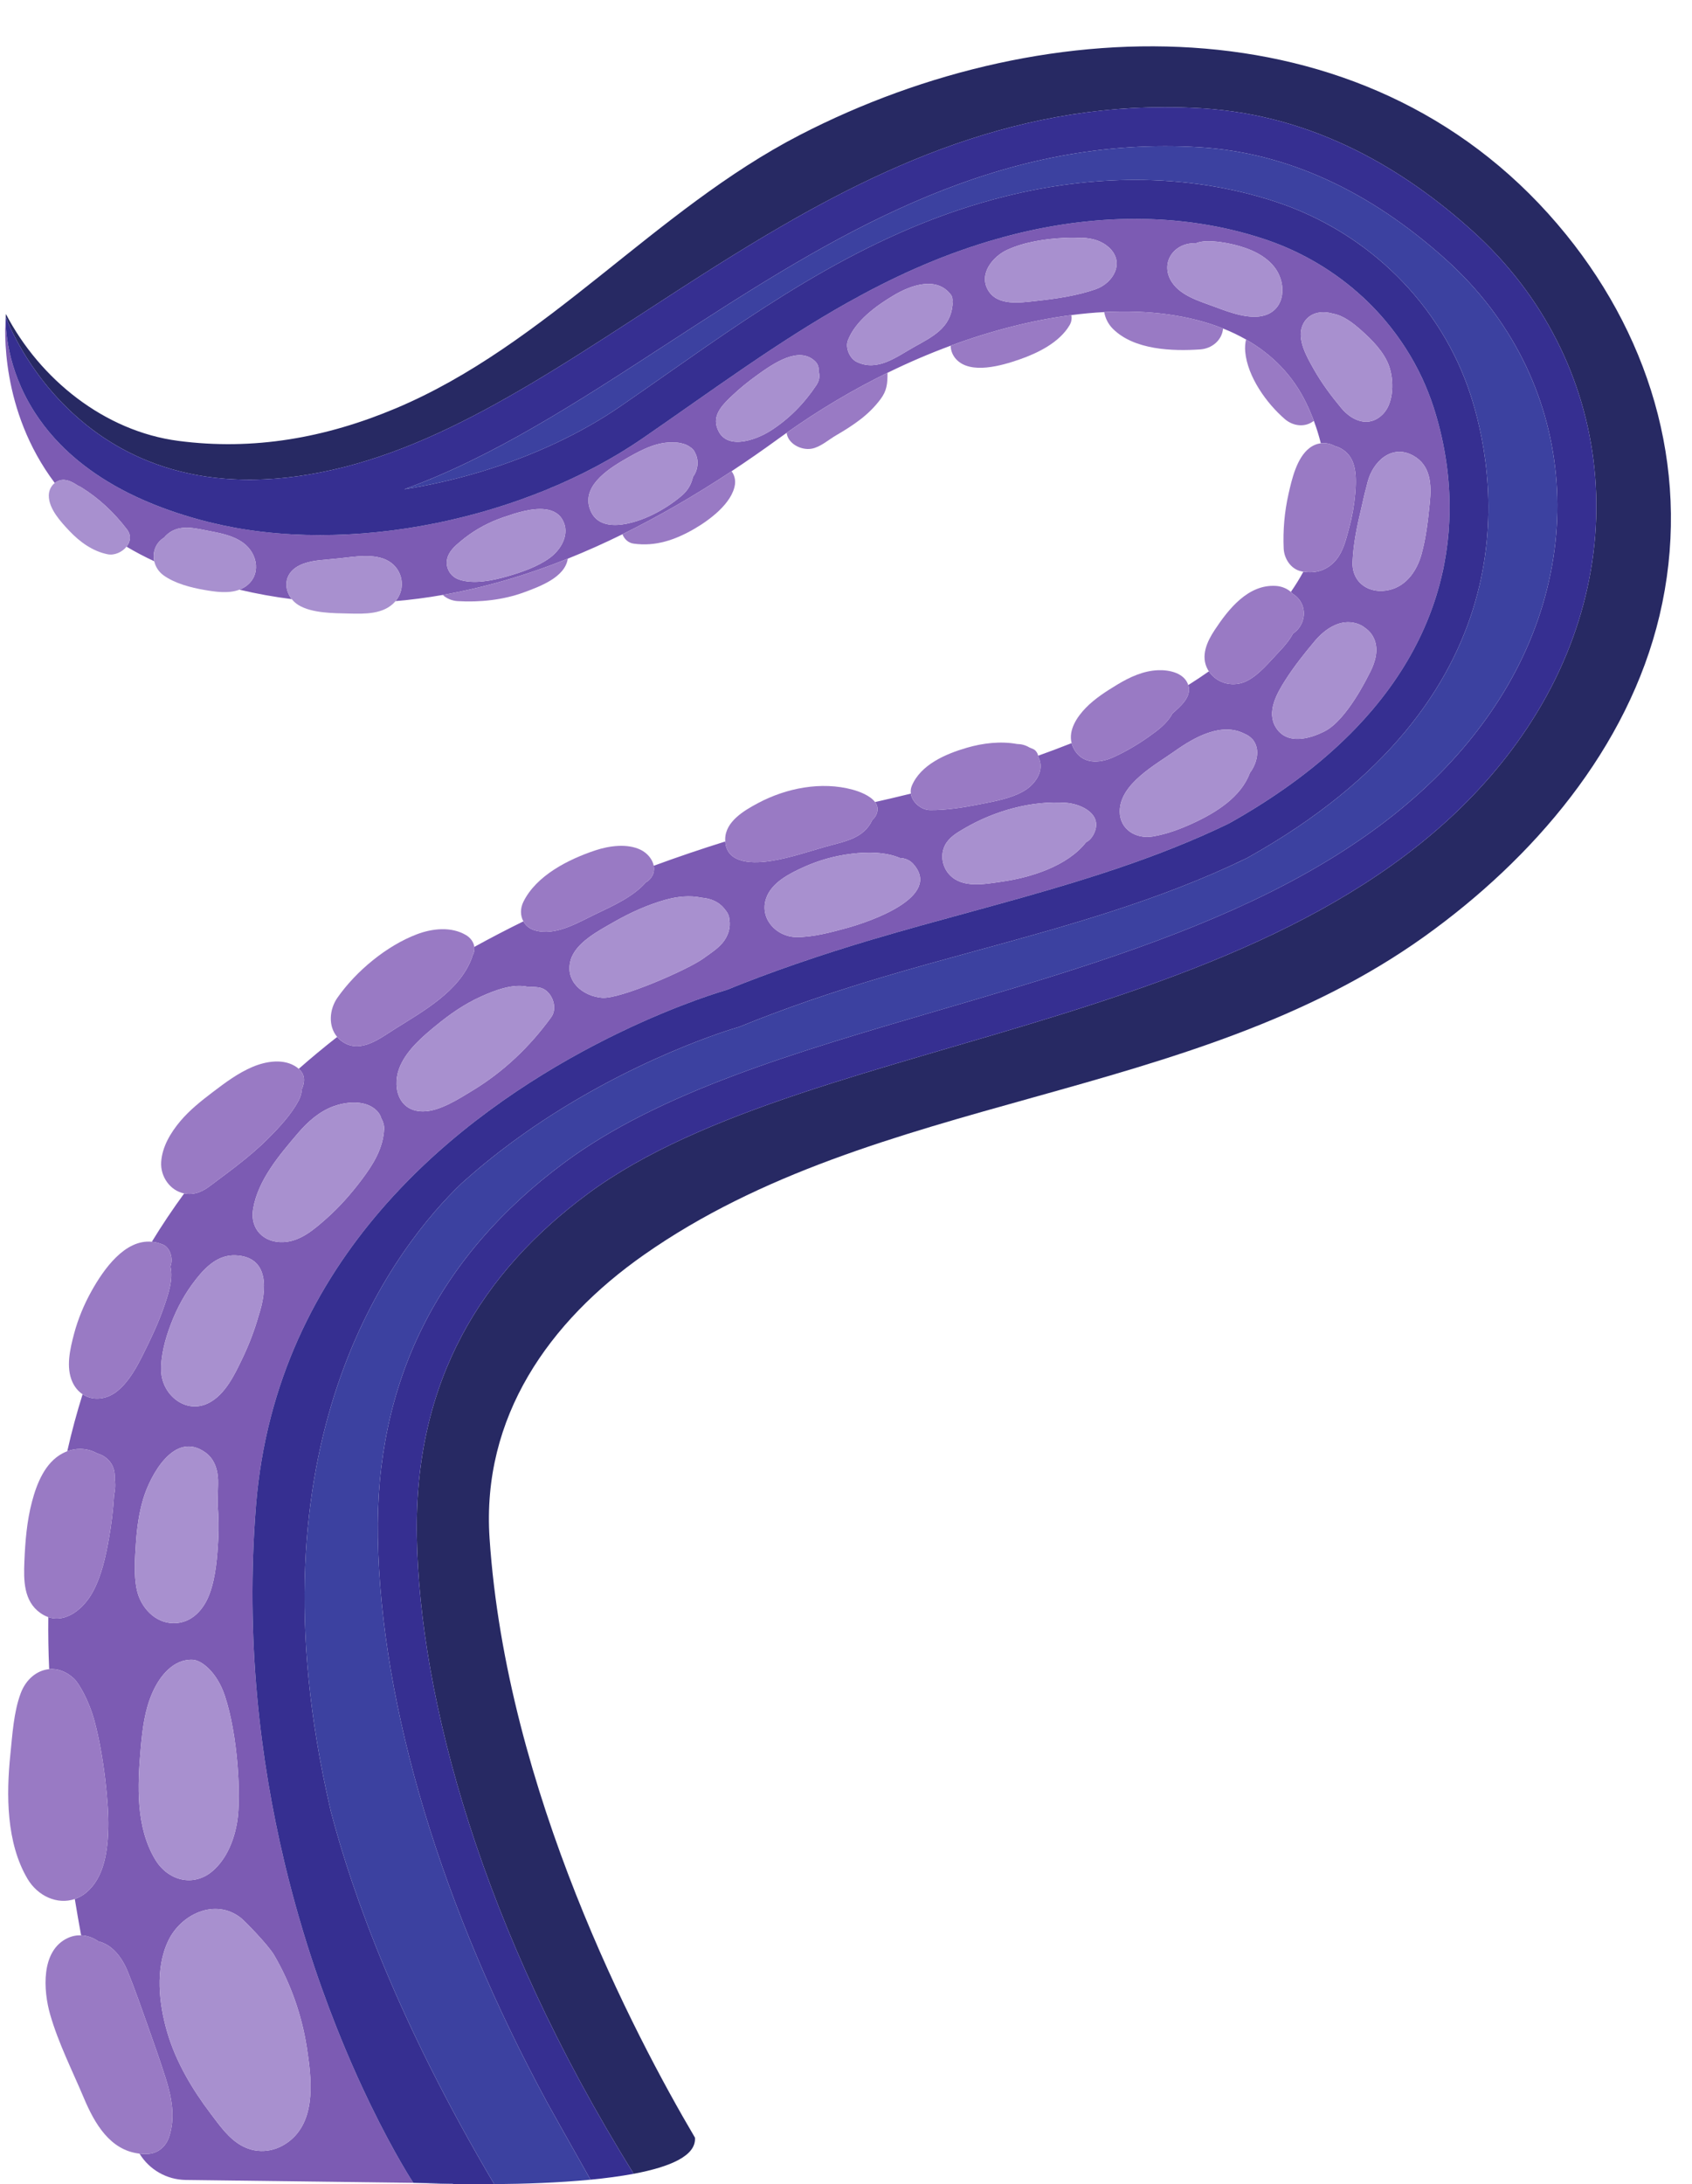 <?xml version="1.0" encoding="UTF-8"?><svg xmlns="http://www.w3.org/2000/svg" xmlns:xlink="http://www.w3.org/1999/xlink" height="2452.0" preserveAspectRatio="xMidYMid meet" version="1.0" viewBox="558.6 248.0 1900.6 2452.0" width="1900.6" zoomAndPan="magnify"><g><g id="change1_1"><path d="M 1022.898 2698.48 C 1022.898 2698.48 1029.23 2698.781 1040.102 2699.109 C 1040.031 2698.988 1039.969 2698.891 1039.898 2698.77 L 1022.898 2698.48" fill="#7c5bb3"/></g><g id="change1_2"><path d="M 885.105 2650.461 C 869.461 2663.559 848.848 2666.852 830.555 2657.02 C 815.535 2648.961 805.203 2633.91 795.152 2620.652 C 774.512 2593.41 756.418 2562.988 746.656 2530.039 C 737.082 2497.719 732.668 2458.219 747.547 2426.871 C 761.859 2396.719 800.262 2378.641 828.938 2400.898 C 833.391 2404.359 859.746 2431.289 866.578 2442.961 C 884.984 2474.438 897.625 2510.281 903.188 2546.289 C 908.344 2579.68 914.32 2625.992 885.105 2650.461 Z M 716.617 2211.402 C 718.566 2189.449 721.016 2167.801 730.113 2147.508 C 738.172 2129.539 753.453 2110.121 775.309 2111.289 C 784.73 2111.789 802.133 2124.73 811.121 2151.621 C 825.797 2195.512 829.562 2265.059 825.066 2292.84 C 821.797 2313.031 813.496 2334.371 797.762 2348.102 C 776.094 2367.02 747.32 2359.312 733.059 2335.691 C 710.961 2299.09 712.992 2252.289 716.617 2211.402 Z M 711.32 1980.07 C 712.395 1963.551 714.699 1946.652 719.449 1930.77 C 727.43 1904.051 754.68 1853.352 789.516 1878.719 C 800.855 1886.98 804 1900.98 803.582 1914.34 C 803.414 1919.789 803.027 1935.77 803.172 1938.312 C 804.129 1950.57 804.445 1962.871 803.789 1975.25 C 802.719 1995.48 801.07 2018.27 793.961 2037.402 C 787.43 2054.969 773.887 2070.27 753.691 2070.238 C 732.578 2070.211 716.355 2052.121 712.258 2032.539 C 708.754 2015.801 710.223 1997.012 711.32 1980.07 Z M 750.602 1734.309 C 757.699 1715.801 766.773 1699.219 779.102 1683.691 C 790.301 1669.582 803.949 1656.492 823.289 1657.289 C 861.07 1658.859 858.691 1695.77 849.199 1724.652 C 844.555 1741.152 838.418 1757.16 831.012 1772.668 C 822.395 1790.699 811.754 1813.289 793.316 1822.832 C 767.637 1836.109 740.934 1814.32 739.672 1787.789 C 738.84 1770.312 744.379 1750.539 750.602 1734.309 Z M 842.891 1605.449 C 848.164 1572.93 872.613 1544.391 893.402 1520.039 C 904.277 1507.312 917.418 1495.668 933.363 1489.891 C 946.797 1485.02 965.879 1483.09 978.184 1491.832 C 982.98 1495.242 985.68 1499.152 986.859 1503.359 C 989.035 1507.191 990.273 1511.449 990.086 1515.301 C 988.988 1537.539 977.594 1555.488 964.512 1572.809 C 952.703 1588.43 939.809 1603.051 925.125 1616.051 C 911.523 1628.082 896.016 1641.602 876.922 1642.398 C 854.625 1643.332 839.301 1627.57 842.891 1605.449 Z M 1008.359 1444.098 C 1016.578 1426.047 1032.879 1412.039 1047.93 1399.66 C 1063.621 1386.746 1080.32 1375.074 1098.922 1366.742 C 1114.25 1359.867 1135.258 1351.566 1152.488 1356.07 C 1156.449 1355.793 1160.418 1355.949 1164.359 1356.594 C 1177.961 1358.883 1185.891 1378.672 1177.848 1389.773 C 1153.898 1422.848 1124.391 1451.078 1089.352 1472.27 C 1073.809 1481.68 1052.422 1495.66 1033.719 1495.668 C 1004.832 1495.699 998.426 1465.891 1008.359 1444.098 Z M 1199.578 1325.949 C 1205.129 1306.176 1231.32 1292.738 1247.828 1283.25 C 1265.84 1272.918 1285.598 1263.906 1305.621 1258.25 C 1319.188 1254.406 1333.398 1252.93 1346.801 1255.773 C 1356.668 1256.605 1365.719 1260.094 1372.148 1267.965 C 1372.598 1268.504 1372.988 1269.074 1373.391 1269.629 C 1376.301 1273.023 1377.758 1276.637 1377.871 1280.266 C 1379.539 1289.387 1376.461 1299.055 1370.102 1306.574 C 1364.117 1313.633 1355.828 1318.738 1348.348 1324.164 C 1331.5 1336.344 1255.391 1369.77 1234.941 1368.109 C 1213.359 1366.355 1192.891 1349.766 1199.578 1325.949 Z M 1419.141 1256.648 C 1425.16 1238.844 1445.16 1228.789 1461.172 1221.531 C 1478.57 1213.645 1496.418 1208.723 1515.379 1206.418 C 1532.449 1204.34 1553.305 1204.25 1569.496 1211.184 C 1575.016 1211.383 1580.398 1213.398 1584.316 1217.75 C 1618.008 1255.129 1534.32 1283.066 1509.91 1289.754 C 1492.082 1294.645 1471.34 1300.27 1452.738 1299.949 C 1430.422 1299.562 1411.578 1279.035 1419.141 1256.648 Z M 1620.234 1196.652 C 1624.863 1187.902 1633.457 1182.906 1641.746 1178.078 C 1675.465 1158.367 1716.871 1146.527 1756.113 1149.266 C 1770.859 1150.293 1794.414 1159.797 1789.156 1179.23 C 1787.68 1184.645 1783.883 1191.023 1778.605 1193.469 C 1778.578 1193.484 1778.562 1193.484 1778.547 1193.5 C 1757.402 1220.594 1715.703 1233.246 1683.555 1237.801 C 1665.027 1240.414 1640.055 1245.516 1625.434 1230.25 C 1616.945 1221.406 1614.484 1207.555 1620.234 1196.652 Z M 1878.242 1091.203 C 1900.383 1075.477 1931.074 1058.301 1956.984 1071.953 C 1957.645 1072.215 1958.305 1072.508 1958.938 1072.848 C 1961.164 1074.047 1962.996 1075.461 1964.562 1077.012 C 1965.715 1078.027 1966.641 1079.164 1967.316 1080.441 C 1973.727 1090.375 1970.516 1104.305 1963.473 1114.391 C 1963.211 1114.762 1962.902 1115.098 1962.641 1115.469 C 1952.738 1142.73 1924.664 1160.059 1899.461 1171.758 C 1884.918 1178.508 1869.34 1184.398 1853.457 1187.027 C 1834.883 1190.086 1816.418 1179.387 1816.418 1158.906 C 1816.418 1128.016 1856.609 1106.566 1878.242 1091.203 Z M 2002.297 1011.695 C 2012.105 996.273 2023.73 981.637 2035.492 967.66 C 2046.809 954.223 2064.184 942.152 2082.664 947.977 C 2086.465 949.18 2089.477 950.809 2091.812 952.777 C 2097.582 956.637 2101.934 962.602 2103.699 969.828 C 2106.746 982.281 2101.699 995.488 2095.703 1006.238 C 2095.043 1007.438 2071.562 1056.07 2046.84 1068.785 C 2029.773 1077.566 2003.926 1084.715 1991.578 1064.344 C 1981.152 1047.152 1992.777 1026.641 2002.297 1011.695 Z M 2087.895 817.852 C 2089.492 811.242 2091 803.199 2093.273 795.355 C 2093.781 793.281 2094.305 791.223 2094.812 789.191 C 2100.531 766.527 2121.703 746.078 2146.016 759.484 C 2165.957 770.48 2166.68 792.344 2164.664 812.332 C 2162.742 831.613 2160.5 851.648 2155.285 870.375 C 2150.305 888.273 2138.832 905.402 2119.797 910.125 C 2097.242 915.734 2076.914 902.605 2077.898 878.664 C 2078.746 858.305 2083.113 837.594 2087.895 817.852 Z M 2065.121 705.914 C 2053.773 692.277 2042.965 677.746 2034.246 662.262 C 2026.742 648.934 2015.195 629.191 2021.562 613.598 C 2027.434 599.27 2042.41 596.07 2055.789 600.145 C 2067.457 602.082 2078.207 610.477 2087.418 618.613 C 2099.719 629.496 2113.125 642.98 2118.812 658.648 C 2124.535 674.379 2124.52 700.059 2112.172 712.727 C 2096.566 728.766 2077.344 720.645 2065.121 705.914 Z M 1979.402 601.93 C 1962.734 607.141 1940.145 598.84 1924.434 592.902 C 1907.797 586.629 1885.547 580.648 1875.152 565.027 C 1861.543 544.59 1875.535 522.035 1898.848 521.051 C 1899.938 521.004 1901.047 520.973 1902.137 520.973 C 1905.781 519.621 1909.75 518.836 1914.406 518.793 C 1924.309 518.684 1934.887 520.281 1944.496 522.59 C 1962.012 526.801 1981.031 534.66 1991.625 549.926 C 2003.496 567.039 2002.449 594.734 1979.402 601.93 Z M 1789.434 572.652 C 1768.137 580.078 1744.734 583.414 1722.395 585.828 C 1704.895 587.723 1678.957 591.949 1668.379 573.574 C 1657.844 555.293 1673.945 535.797 1690.133 528.434 C 1709.539 519.605 1733.004 516.07 1754.129 515.102 C 1758.465 514.902 1763.848 514.73 1769.441 515.039 C 1782.113 514.5 1794.812 517.332 1803.992 525.57 C 1822.691 542.348 1809.281 565.719 1789.434 572.652 Z M 1585.469 637.477 C 1565.449 648.688 1544.188 665.633 1520.801 654.176 C 1513 650.348 1507.91 638.309 1511.031 630.16 C 1519.469 608.125 1543.004 591.148 1562.746 579.434 C 1581.766 568.164 1610.656 557.785 1626.664 578.805 C 1628.414 581.078 1628.801 584.031 1628.445 586.906 C 1628.602 588.168 1628.66 589.473 1628.523 590.828 C 1625.941 616.535 1605.828 626.086 1585.469 637.477 Z M 1475.609 680.391 C 1462.051 700.766 1445.051 718.188 1424.391 731.41 C 1407.121 742.465 1371.199 755.32 1363.52 726.18 C 1359.801 712.035 1372.012 700.703 1381.199 691.984 C 1390.051 683.605 1399.617 675.934 1409.531 668.844 C 1426.148 656.973 1455.988 635.539 1474.43 653.836 C 1477.559 656.957 1478.59 660.832 1478.051 664.617 C 1479.719 669.32 1479.32 674.809 1475.609 680.391 Z M 1337.031 783.301 C 1335.168 791.359 1331.73 798.219 1324.07 804.707 C 1314.34 812.961 1303.367 819.988 1291.961 825.648 C 1271.77 835.672 1229.41 849.465 1220.52 817.129 C 1213.418 791.281 1245.34 772.293 1264.02 761.668 C 1280.25 752.441 1297.848 743.434 1315.93 744.785 C 1318.391 744.695 1320.859 744.91 1323.238 745.477 C 1323.961 745.664 1324.688 745.832 1325.418 746.016 C 1328.77 746.832 1331.59 748.199 1333.898 749.969 C 1336.672 751.645 1338.461 753.902 1339.43 756.457 C 1343.891 764.699 1342.73 775.691 1337.031 783.301 Z M 1176.129 874.297 C 1162.469 884.246 1144.34 890.457 1128.219 895.055 C 1112.082 899.652 1090.508 904.281 1074.059 898.559 C 1064.469 895.223 1058.539 885.23 1060.969 875.098 C 1062.961 866.824 1069.602 861.027 1075.859 855.785 C 1088.609 845.098 1102.539 836.871 1118.059 830.891 C 1121.711 829.492 1126.031 827.922 1130.629 826.57 C 1134.16 825.277 1137.738 824.188 1141.199 823.25 C 1156.539 819.082 1180.75 814.73 1190.32 831.289 C 1199.422 847.035 1189.102 864.84 1176.129 874.297 Z M 966.047 2592.398 C 962.031 2583.77 957.918 2574.66 953.734 2565.082 C 953.195 2563.84 952.648 2562.57 952.102 2561.309 C 950.344 2557.25 948.578 2553.09 946.797 2548.871 C 943.5 2541.02 940.176 2532.898 936.84 2524.508 C 925.535 2496.051 914.145 2464.551 903.371 2430.238 C 901.914 2425.598 900.469 2420.91 899.035 2416.168 C 897.285 2410.391 895.566 2404.5 893.859 2398.562 C 888.926 2381.398 884.184 2363.629 879.707 2345.281 C 879.094 2342.77 878.488 2340.262 877.887 2337.738 C 850.746 2223.672 834.137 2087.859 846.16 1938.109 C 857.336 1798.922 914.246 1689.91 986.852 1605.902 C 988.766 1603.68 990.688 1601.488 992.625 1599.312 C 995.125 1596.492 997.641 1593.688 1000.18 1590.93 C 1000.469 1590.609 1000.762 1590.289 1001.059 1589.969 C 1003.668 1587.141 1006.301 1584.34 1008.949 1581.57 C 1011.77 1578.609 1014.602 1575.68 1017.449 1572.789 C 1172.148 1416.207 1374.461 1359.422 1374.461 1359.422 C 1400.168 1348.965 1426.25 1339.266 1452.621 1330.148 C 1467.148 1325.133 1481.762 1320.273 1496.441 1315.586 C 1510.469 1311.125 1524.57 1306.789 1538.727 1302.594 C 1612.871 1280.574 1689.242 1261.691 1764.094 1238.812 C 1766.383 1238.105 1768.676 1237.398 1770.965 1236.691 C 1776.73 1234.906 1782.496 1233.094 1788.234 1231.266 C 1790.938 1230.387 1793.645 1229.527 1796.336 1228.637 C 1803.348 1226.359 1810.328 1224.039 1817.293 1221.668 C 1858.887 1207.477 1899.723 1191.473 1939.148 1172.375 C 1961.609 1159.797 1982.184 1146.852 2001.066 1133.629 C 2005.816 1130.289 2010.508 1126.938 2015.059 1123.555 C 2021.5 1118.773 2027.727 1113.961 2033.738 1109.117 C 2045.762 1099.414 2056.926 1089.605 2067.305 1079.672 C 2072.488 1074.723 2077.469 1069.742 2082.266 1064.742 C 2088.355 1058.379 2094.074 1051.996 2099.547 1045.586 C 2101.5 1043.293 2103.422 1040.988 2105.312 1038.695 C 2157.977 974.211 2180.75 907.355 2185.793 845.266 C 2185.824 844.914 2185.852 844.543 2185.883 844.191 C 2186.438 837.043 2186.777 829.953 2186.883 822.941 C 2187.176 803.828 2185.852 785.285 2183.332 767.512 C 2180.488 747.523 2176.105 728.52 2170.691 710.805 C 2170.215 709.254 2169.723 707.715 2169.246 706.176 C 2169.172 705.945 2169.094 705.699 2169.016 705.453 C 2167.188 699.828 2165.203 694.277 2163.066 688.816 C 2160.914 683.344 2158.594 677.961 2156.133 672.672 C 2145.168 649.117 2131.129 627.359 2114.555 607.77 C 2108.805 600.977 2102.746 594.426 2096.395 588.168 C 2091.984 583.832 2087.434 579.633 2082.758 575.559 C 2079.16 572.438 2075.484 569.395 2071.734 566.426 C 2070.734 565.641 2069.734 564.855 2068.719 564.09 C 2041.797 543.391 2011.23 527.094 1978.188 516.191 C 1975.344 515.254 1972.496 514.348 1969.637 513.473 C 1968.715 513.195 1967.777 512.934 1966.855 512.656 C 1964.918 512.07 1962.98 511.488 1961.043 510.949 C 1959.906 510.609 1958.766 510.32 1957.613 509.996 C 1955.875 509.52 1954.152 509.043 1952.418 508.598 C 1951.172 508.258 1949.926 507.965 1948.695 507.645 C 1947.035 507.227 1945.391 506.812 1943.73 506.414 C 1942.438 506.105 1941.145 505.812 1939.84 505.508 C 1938.223 505.137 1936.625 504.77 1935.027 504.414 C 1933.672 504.121 1932.336 503.844 1930.996 503.57 C 1929.43 503.246 1927.848 502.906 1926.262 502.602 C 1924.895 502.324 1923.523 502.078 1922.156 501.816 C 1920.605 501.523 1919.035 501.23 1917.469 500.953 C 1916.082 500.707 1914.699 500.477 1913.316 500.23 C 1911.746 499.973 1910.195 499.727 1908.656 499.48 C 1907.242 499.25 1905.844 499.047 1904.43 498.832 C 1902.891 498.602 1901.336 498.387 1899.785 498.172 C 1898.387 497.973 1896.957 497.789 1895.555 497.617 C 1894.004 497.418 1892.434 497.219 1890.898 497.035 C 1889.469 496.879 1888.055 496.711 1886.637 496.559 C 1885.086 496.387 1883.531 496.234 1881.965 496.082 C 1880.551 495.941 1879.121 495.805 1877.703 495.68 C 1876.137 495.543 1874.582 495.402 1873.016 495.281 C 1871.602 495.172 1870.172 495.051 1868.742 494.957 C 1867.172 494.852 1865.605 494.742 1864.035 494.652 C 1862.621 494.559 1861.207 494.48 1859.777 494.406 C 1858.191 494.328 1856.609 494.25 1855.027 494.191 C 1853.609 494.129 1852.195 494.066 1850.781 494.02 C 1849.184 493.957 1847.582 493.93 1845.984 493.883 C 1844.586 493.852 1843.188 493.82 1841.785 493.789 C 1840.156 493.773 1838.527 493.758 1836.914 493.742 C 1835.5 493.742 1834.082 493.727 1832.684 493.727 C 1831.422 493.727 1830.164 493.742 1828.902 493.758 C 1827.289 493.773 1825.672 493.789 1824.074 493.82 C 1822.781 493.852 1821.508 493.883 1820.215 493.914 C 1818.617 493.957 1817.031 494.004 1815.434 494.066 C 1814.125 494.113 1812.82 494.16 1811.512 494.219 C 1809.941 494.281 1808.375 494.359 1806.82 494.438 C 1805.484 494.512 1804.16 494.59 1802.824 494.668 C 1801.285 494.758 1799.734 494.852 1798.18 494.957 C 1796.844 495.051 1795.504 495.145 1794.152 495.25 C 1792.613 495.375 1791.078 495.496 1789.539 495.621 C 1788.188 495.742 1786.832 495.852 1785.496 495.973 C 1783.957 496.125 1782.438 496.266 1780.898 496.418 C 1779.547 496.559 1778.176 496.695 1776.824 496.848 C 1775.301 497.004 1773.777 497.188 1772.258 497.355 C 1770.887 497.527 1769.535 497.68 1768.168 497.848 C 1766.645 498.035 1765.121 498.234 1763.617 498.434 C 1762.246 498.617 1760.879 498.801 1759.527 498.988 C 1757.988 499.203 1756.465 499.418 1754.945 499.648 C 1753.59 499.848 1752.238 500.047 1750.883 500.262 C 1749.348 500.492 1747.824 500.754 1746.285 501 C 1744.934 501.215 1743.598 501.43 1742.242 501.664 C 1740.691 501.938 1739.137 502.215 1737.586 502.492 C 1736.262 502.723 1734.953 502.953 1733.633 503.199 C 1732.035 503.508 1730.434 503.816 1728.836 504.121 C 1727.574 504.383 1726.312 504.613 1725.039 504.875 C 1723.379 505.215 1721.699 505.566 1720.023 505.922 C 1718.84 506.168 1717.641 506.414 1716.441 506.676 C 1714.598 507.074 1712.738 507.504 1710.875 507.922 C 1709.879 508.152 1708.879 508.367 1707.879 508.598 C 1705.035 509.258 1702.188 509.949 1699.344 510.641 C 1699.344 510.641 1699.328 510.656 1699.328 510.656 C 1691.703 512.547 1684.184 514.594 1676.727 516.73 C 1674.051 517.5 1671.344 518.254 1668.684 519.051 C 1612.18 536.027 1560.316 559.859 1510.711 587.676 C 1431.238 632.234 1357.602 687.035 1280.07 740.359 C 1276.441 742.848 1272.738 745.293 1269.012 747.723 C 1267.91 748.43 1266.801 749.137 1265.691 749.844 C 1262.891 751.629 1260.07 753.398 1257.211 755.148 C 1256.09 755.824 1254.969 756.52 1253.828 757.195 C 1246.078 761.867 1238.129 766.375 1230 770.742 C 1228.828 771.355 1227.648 771.984 1226.469 772.602 C 1225.891 772.91 1225.301 773.199 1224.719 773.508 C 1222.219 774.816 1219.711 776.121 1217.18 777.398 C 1215.988 777.996 1214.809 778.598 1213.609 779.184 C 1205.23 783.348 1196.68 787.348 1187.98 791.191 C 1186.758 791.73 1185.531 792.25 1184.301 792.773 C 1180.992 794.219 1177.66 795.617 1174.309 797.02 C 1174.289 797.02 1174.281 797.02 1174.262 797.035 C 1174.262 797.035 1174.25 797.035 1174.25 797.035 C 1173.039 797.539 1171.84 798.031 1170.621 798.523 C 1161.719 802.152 1152.68 805.598 1143.52 808.855 C 1142.25 809.305 1140.969 809.75 1139.699 810.195 C 1139.539 810.258 1139.379 810.301 1139.219 810.363 C 1135.918 811.516 1132.609 812.641 1129.281 813.746 C 1129.25 813.762 1129.219 813.762 1129.188 813.777 C 1127.91 814.191 1126.648 814.625 1125.371 815.039 C 1116.059 818.066 1106.648 820.91 1097.16 823.559 C 1095.852 823.926 1094.531 824.281 1093.211 824.633 C 1089.598 825.617 1085.992 826.57 1082.359 827.492 C 1081.039 827.832 1079.719 828.168 1078.398 828.508 C 1068.82 830.891 1059.172 833.09 1049.469 835.059 C 1048.211 835.32 1046.949 835.566 1045.699 835.812 C 1045.578 835.844 1045.469 835.859 1045.348 835.887 C 1041.699 836.609 1038.039 837.305 1034.379 837.965 C 1033.012 838.227 1031.629 838.473 1030.25 838.719 C 1025.371 839.578 1020.48 840.395 1015.59 841.148 C 1015.57 841.148 1015.551 841.148 1015.531 841.148 C 1010.68 841.887 1005.828 842.562 1000.969 843.191 C 999.547 843.391 998.113 843.562 996.688 843.73 C 993.047 844.191 989.41 844.605 985.77 845.008 C 984.344 845.16 982.914 845.312 981.484 845.453 C 976.602 845.961 971.715 846.406 966.832 846.789 C 966.703 846.805 966.57 846.805 966.441 846.82 C 961.691 847.191 956.945 847.496 952.199 847.758 C 950.734 847.836 949.27 847.898 947.801 847.973 C 947.441 847.988 947.082 847.988 946.719 848.02 C 943.488 848.156 940.258 848.297 937.027 848.402 C 937.016 848.402 937 848.402 936.988 848.402 C 935.551 848.449 934.121 848.496 932.684 848.527 C 927.852 848.648 923.023 848.727 918.207 848.727 C 918.191 848.727 918.176 848.727 918.16 848.727 C 914.539 848.711 910.93 848.637 907.32 848.574 C 905.562 848.543 903.797 848.543 902.043 848.496 C 897.914 848.391 893.801 848.188 889.695 847.988 C 888.469 847.926 887.242 847.898 886.02 847.836 C 881.156 847.559 876.309 847.203 871.477 846.805 C 871.023 846.773 870.562 846.758 870.109 846.711 C 864.93 846.266 859.773 845.758 854.645 845.16 C 854.535 845.16 854.43 845.145 854.32 845.129 C 849.082 844.531 843.871 843.852 838.691 843.086 C 838.688 843.086 838.684 843.086 838.68 843.086 C 833.883 842.375 829.121 841.594 824.379 840.746 C 823.988 840.684 823.598 840.625 823.211 840.562 C 819.25 839.84 815.328 839.039 811.406 838.227 C 810.258 837.996 809.086 837.793 807.938 837.547 C 805.473 837.027 803.051 836.41 800.605 835.844 C 798.031 835.242 795.441 834.688 792.891 834.043 C 767.277 827.633 744.566 819.945 724.375 811.379 C 720.293 809.641 716.305 807.875 712.426 806.059 C 709.316 804.613 706.25 803.152 703.27 801.66 C 681.32 790.684 662.863 778.566 647.309 765.914 C 646.551 765.281 645.793 764.668 645.051 764.051 C 642.086 761.594 639.227 759.102 636.48 756.594 C 636.234 756.379 635.984 756.148 635.738 755.934 C 632.582 753.027 629.559 750.121 626.68 747.184 C 626.672 747.184 626.664 747.168 626.656 747.168 C 621.988 742.418 617.688 737.637 613.691 732.84 C 611.691 730.426 609.77 728.027 607.93 725.613 C 606.172 723.32 604.48 721.016 602.863 718.723 C 601.418 716.68 600.027 714.633 598.688 712.605 C 597.992 711.527 597.305 710.469 596.637 709.406 C 565.859 660.664 564.734 615.582 565.059 603.59 C 563.945 616.566 558.586 708.547 620.129 790.191 C 621.629 789.023 623.336 788.07 625.25 787.453 C 632.848 785.023 639.77 789.039 645.926 793.051 C 646.098 793.176 646.273 793.281 646.445 793.406 C 647.488 793.758 648.523 794.234 649.543 794.867 C 669.895 807.441 686.602 823.266 701.133 842.176 C 706.371 848.988 705.066 856.23 700.73 861.688 C 710.406 867.453 720.785 872.93 731.867 878.062 C 729.688 868.191 733.227 857.398 743.086 851.402 C 743.574 850.773 744.094 850.156 744.668 849.574 C 757.492 836.609 774.137 840.207 790.195 843.422 C 804.695 846.312 819.461 848.512 831.727 857.352 C 848.426 869.406 852.668 894.609 833.586 906.973 C 831.66 908.215 829.625 909.184 827.52 909.984 C 847.121 914.613 866.73 918.148 886.352 920.594 C 878.465 910.785 877.527 896.562 888.129 887.273 C 896.812 879.648 910.469 877.355 923.191 876.418 C 929.273 875.664 935.133 875.312 939.801 874.805 C 956.758 872.992 979.652 868.793 995.125 877.91 C 1011.121 887.352 1014.828 908.664 1002.898 922.809 C 1020.551 921.301 1038.219 918.996 1055.91 915.891 C 1102.539 907.723 1149.328 894.023 1196.371 875.188 C 1216.789 867.008 1237.25 857.859 1257.77 847.773 C 1298.398 827.785 1339.25 804.137 1380.359 777.016 C 1398.129 765.281 1415.961 752.906 1433.832 739.895 C 1436.609 737.883 1439.41 735.898 1442.199 733.914 C 1478.961 707.867 1517.082 685.344 1555.488 666.523 C 1579.121 654.961 1602.844 644.797 1626.449 636.078 C 1672.852 618.934 1718.688 607.387 1762.062 601.742 C 1774.578 600.113 1786.895 598.961 1798.965 598.332 C 1848.875 595.703 1894.465 601.684 1932.457 616.781 C 1941.5 620.379 1950.109 624.5 1958.242 629.145 C 1987.734 645.949 2011.016 669.645 2025.93 700.625 C 2029.066 707.16 2031.895 713.773 2034.418 720.43 C 2037.539 728.75 2040.168 737.145 2042.242 745.617 C 2047.715 744.941 2053.145 746.094 2057.895 748.707 C 2064.785 750.492 2071.164 754.855 2075.164 760.855 C 2075.625 761.547 2076.07 762.27 2076.469 763.023 C 2076.5 763.066 2076.516 763.113 2076.547 763.176 C 2076.914 763.867 2077.285 764.574 2077.605 765.297 C 2077.715 765.559 2077.82 765.852 2077.93 766.113 C 2078.145 766.637 2078.375 767.156 2078.559 767.695 C 2078.652 767.973 2078.746 768.266 2078.836 768.559 C 2079.023 769.094 2079.207 769.617 2079.359 770.172 C 2079.453 770.512 2079.543 770.863 2079.637 771.203 C 2079.758 771.711 2079.898 772.215 2080.02 772.738 C 2080.082 773.062 2080.145 773.387 2080.207 773.707 C 2080.328 774.262 2080.453 774.816 2080.543 775.367 C 2080.605 775.738 2080.668 776.105 2080.715 776.477 C 2080.789 777 2080.883 777.52 2080.945 778.059 C 2081.004 778.445 2081.035 778.828 2081.082 779.227 C 2081.129 779.734 2081.203 780.258 2081.234 780.766 C 2081.266 781.133 2081.297 781.488 2081.312 781.844 C 2081.359 782.395 2081.406 782.949 2081.438 783.504 C 2081.449 783.824 2081.465 784.133 2081.465 784.457 C 2081.496 785.055 2081.512 785.656 2081.527 786.254 C 2081.543 786.594 2081.543 786.945 2081.543 787.285 C 2081.543 787.855 2081.559 788.422 2081.559 788.992 C 2081.559 789.406 2081.543 789.82 2081.543 790.254 C 2081.527 790.73 2081.527 791.223 2081.512 791.699 C 2081.512 792.098 2081.496 792.48 2081.465 792.883 C 2081.465 793.375 2081.438 793.883 2081.422 794.387 C 2081.406 794.648 2081.391 794.91 2081.375 795.172 C 2081.344 795.789 2081.312 796.402 2081.266 797.02 C 2081.266 797.266 2081.234 797.496 2081.219 797.727 C 2081.176 798.355 2081.145 798.969 2081.098 799.57 C 2081.082 799.848 2081.066 800.109 2081.035 800.371 C 2080.988 800.922 2080.945 801.492 2080.898 802.031 C 2080.898 802.031 2080.898 802.031 2080.898 802.047 C 2080.898 802.047 2080.898 802.062 2080.898 802.062 C 2080.883 802.152 2080.883 802.262 2080.867 802.352 C 2079.773 815.129 2077.531 827.785 2074.164 840.18 C 2073.762 841.652 2073.379 843.145 2072.98 844.652 C 2072.734 845.559 2072.488 846.469 2072.242 847.391 C 2072.012 848.25 2071.781 849.098 2071.535 849.957 C 2071.316 850.773 2071.07 851.602 2070.828 852.418 C 2070.609 853.188 2070.395 853.953 2070.148 854.723 C 2069.887 855.57 2069.613 856.398 2069.336 857.23 C 2069.09 857.969 2068.859 858.691 2068.598 859.414 C 2068.305 860.258 2067.965 861.105 2067.629 861.934 C 2067.367 862.625 2067.105 863.32 2066.812 863.98 C 2066.445 864.855 2066.027 865.703 2065.613 866.562 C 2065.336 867.164 2065.059 867.793 2064.754 868.395 C 2064.262 869.332 2063.707 870.223 2063.152 871.113 C 2062.875 871.605 2062.617 872.098 2062.309 872.574 C 2061.43 873.93 2060.477 875.234 2059.449 876.48 C 2050.07 887.844 2036.844 892.211 2022.637 889.812 C 2018.504 897.406 2013.828 904.957 2008.617 912.492 C 2009.43 913.199 2010.215 913.938 2010.906 914.734 C 2016.258 918.102 2020.484 923.207 2022.254 929.68 C 2025.438 941.258 2020.27 953.113 2011.031 959.25 C 2007.156 966.383 2001.91 972.855 1995.605 979.406 C 1984.875 990.57 1973.637 1004.883 1959.766 1012.141 C 1944.742 1020.016 1925.832 1015.832 1916.527 1001.656 C 1909.133 1006.852 1901.414 1012.004 1893.328 1017.094 C 1893.402 1017.309 1893.496 1017.492 1893.559 1017.723 C 1897.125 1030.594 1884.793 1040.711 1875.477 1049.121 C 1869.738 1060.086 1858.887 1068.051 1848.828 1075.152 C 1836.406 1083.918 1823.168 1091.727 1809.312 1098.016 C 1793.445 1105.211 1774.211 1106.227 1764.723 1088.422 C 1763.645 1086.363 1762.848 1084.285 1762.324 1082.227 C 1750.238 1087.023 1737.754 1091.727 1724.809 1096.355 C 1724.945 1096.957 1725.082 1097.57 1725.145 1098.188 C 1732.25 1112.395 1722.176 1128.184 1708.508 1136.07 C 1693.855 1144.512 1675.297 1147.695 1658.953 1150.91 C 1640.887 1154.477 1621.82 1157.582 1603.383 1157.414 C 1593.637 1157.336 1583.211 1148.91 1581.734 1138.918 C 1568.648 1142.145 1555.258 1145.312 1541.527 1148.402 C 1544.633 1152.586 1545.617 1157.676 1542.324 1163.766 C 1541.266 1165.73 1539.941 1167.223 1538.465 1168.422 C 1528.918 1189.688 1506.527 1192.656 1485.859 1198.543 C 1466.02 1204.188 1446.121 1211 1425.73 1214.305 C 1406.75 1217.395 1375.02 1218.824 1373.27 1192.656 C 1346.371 1201.066 1319.559 1210.137 1292.938 1219.918 C 1294.07 1225.73 1292.48 1231.816 1286.77 1236.754 C 1285.98 1237.445 1285.121 1237.953 1284.23 1238.336 C 1270.23 1254.559 1247.148 1264.844 1228.238 1273.887 C 1207.621 1283.742 1182.781 1299.164 1159.34 1292.414 C 1153.34 1290.676 1149.031 1286.957 1146.5 1282.328 C 1127.879 1291.477 1109.5 1301.023 1091.391 1311.004 C 1091.711 1313.512 1091.418 1316.141 1090.359 1318.785 C 1090.039 1319.598 1089.629 1320.383 1089.18 1321.137 C 1088.992 1322.074 1088.762 1322.996 1088.398 1323.934 C 1074.242 1361.176 1033.789 1383.195 1001.629 1403.457 C 985.449 1413.652 964.695 1430.059 945.086 1418.574 C 941.984 1416.773 939.445 1414.543 937.348 1412.07 C 922.602 1423.617 908.199 1435.547 894.176 1447.879 C 901.707 1454.555 901.043 1462.742 897.691 1470.68 C 897.461 1475.078 896.168 1479.531 893.934 1483.723 C 885.664 1499.238 872.301 1513.562 859.844 1526.039 C 848.598 1537.312 836.34 1547.531 823.719 1557.328 C 816.508 1562.93 809.18 1568.391 801.832 1573.828 C 795.094 1578.832 788.656 1584.52 780.402 1586.988 C 775.164 1588.551 770.125 1588.711 765.48 1587.781 C 752.691 1605.281 740.562 1623.34 729.16 1642.008 C 733.223 1642.398 737.402 1643.418 741.695 1645.238 C 749.621 1648.59 752.664 1659.898 750.719 1667.41 C 750.508 1668.219 750.242 1669 750.016 1669.801 C 753.523 1684.27 747.293 1702 742.688 1715.32 C 736.441 1733.383 728.145 1750.77 719.633 1767.859 C 712.258 1782.66 704.031 1797.949 691.281 1808.879 C 679.031 1819.371 663.074 1820.988 651.383 1813.211 C 644.852 1833.98 639.086 1855.301 634.145 1877.199 C 645.652 1872.93 657.879 1873.961 667.844 1879.66 C 678.816 1882.691 687.543 1891.828 687.461 1905.441 C 687.453 1906.398 687.426 1907.359 687.414 1908.32 C 688.43 1914.43 688.031 1920.5 686.746 1926.5 C 685.77 1942.902 683.805 1959.223 680.898 1975.41 C 677.254 1995.73 672.641 2017.25 662.605 2035.5 C 652.59 2053.719 633.043 2070.23 612.863 2063.379 C 612.633 2082.5 612.957 2101.969 613.836 2121.801 C 623.172 2120.949 633.09 2124.219 641.895 2132.609 C 647.027 2137.5 658.402 2156.461 664.828 2180.371 C 675.641 2220.621 680.867 2274.91 680.27 2299.68 C 679.699 2323.27 676.535 2351.699 659 2369.371 C 653.969 2374.441 648.395 2377.859 642.617 2379.84 C 644.91 2393.762 647.277 2407.34 649.715 2420.59 C 656.727 2420.852 663.41 2423.359 669.035 2427.41 C 684.707 2431.09 695.566 2445.25 702.109 2461.32 C 710.031 2480.781 716.957 2500.719 723.996 2520.52 C 731.148 2540.648 738.289 2560.832 744.75 2581.199 C 751.539 2602.602 755.816 2625.332 748.449 2647.188 C 744.758 2658.16 735.539 2665.801 723.672 2666.051 C 720.773 2666.121 717.996 2665.969 715.309 2665.668 C 726.277 2683.641 745.816 2694.969 767.25 2695.242 L 1022.898 2698.48 C 1022.898 2698.48 1002.219 2667.258 974.844 2610.91 C 971.977 2605.02 969.043 2598.84 966.047 2592.398" fill="#7c5bb3"/></g><g id="change2_1"><path d="M 2317.859 511.398 C 2104.406 248.039 1736.844 255.164 1457.09 399.516 C 1294.16 483.574 1172.648 635.102 1003.25 706.383 C 924.348 739.574 843.355 754.043 758.746 742.918 C 676.203 732.062 603.668 674.07 565.207 600.477 C 565.207 600.477 565.113 601.555 565.059 603.582 C 565.059 603.582 565.082 603.648 565.117 603.734 C 565.121 603.75 565.133 603.785 565.141 603.801 C 565.176 603.902 565.23 604.039 565.289 604.207 C 565.309 604.258 565.336 604.324 565.359 604.391 C 565.422 604.562 565.496 604.762 565.582 604.984 C 565.617 605.066 565.656 605.168 565.699 605.27 C 565.789 605.523 565.895 605.777 566.004 606.062 C 566.051 606.184 566.102 606.301 566.148 606.434 C 566.285 606.773 566.438 607.145 566.602 607.551 C 566.641 607.652 566.676 607.734 566.715 607.836 C 567.16 608.918 567.699 610.184 568.324 611.637 C 568.625 612.328 568.941 613.035 569.289 613.812 C 569.324 613.898 569.359 613.98 569.395 614.051 C 569.715 614.758 570.051 615.5 570.406 616.262 C 570.473 616.414 570.539 616.547 570.605 616.699 C 570.949 617.441 571.312 618.203 571.691 619.012 C 571.762 619.148 571.836 619.301 571.91 619.453 C 572.309 620.297 572.734 621.176 573.176 622.07 C 573.23 622.172 573.281 622.289 573.336 622.391 C 574.59 624.922 576.02 627.691 577.586 630.629 C 578.574 632.469 579.605 634.359 580.723 636.352 C 580.77 636.438 580.82 636.52 580.871 636.605 C 581.539 637.785 582.227 638.984 582.941 640.219 C 583.023 640.352 583.105 640.504 583.191 640.641 C 583.895 641.855 584.621 643.07 585.371 644.32 C 585.453 644.438 585.527 644.574 585.605 644.711 C 586.418 646.043 587.254 647.41 588.121 648.777 C 588.129 648.793 588.137 648.812 588.148 648.828 C 589.941 651.684 591.848 654.621 593.875 657.641 C 595.906 660.648 598.051 663.719 600.316 666.844 C 600.426 666.977 600.539 667.129 600.648 667.281 C 601.656 668.668 602.691 670.066 603.754 671.469 C 603.898 671.672 604.047 671.855 604.199 672.059 C 605.27 673.477 606.371 674.895 607.496 676.332 C 607.605 676.465 607.715 676.602 607.828 676.754 C 612.852 683.117 618.383 689.617 624.434 696.102 C 624.59 696.27 624.75 696.438 624.906 696.609 C 626.23 698.027 627.578 699.426 628.953 700.848 C 629.215 701.098 629.477 701.371 629.738 701.641 C 631.055 702.973 632.391 704.324 633.754 705.656 C 634.031 705.926 634.305 706.199 634.582 706.469 C 636.012 707.852 637.469 709.238 638.953 710.621 C 639.148 710.809 639.344 710.992 639.543 711.18 C 644.691 715.957 650.145 720.684 655.914 725.277 C 656.137 725.445 656.359 725.629 656.582 725.801 C 658.23 727.098 659.902 728.398 661.605 729.684 C 662.027 730.004 662.457 730.324 662.883 730.645 C 664.418 731.793 665.977 732.941 667.551 734.055 C 668.051 734.41 668.551 734.766 669.051 735.117 C 670.625 736.234 672.223 737.332 673.836 738.43 C 674.32 738.75 674.805 739.086 675.297 739.406 C 677.059 740.59 678.855 741.738 680.668 742.887 C 681.012 743.105 681.344 743.324 681.688 743.543 C 686.105 746.312 690.668 748.996 695.383 751.578 C 695.668 751.73 695.957 751.883 696.242 752.035 C 698.25 753.133 700.281 754.195 702.34 755.262 C 702.977 755.582 703.621 755.902 704.262 756.223 C 706.004 757.082 707.766 757.961 709.547 758.805 C 710.312 759.16 711.09 759.516 711.859 759.887 C 713.57 760.664 715.301 761.457 717.043 762.215 C 717.855 762.57 718.668 762.926 719.488 763.281 C 721.281 764.039 723.098 764.781 724.93 765.523 C 725.703 765.828 726.469 766.148 727.25 766.453 C 729.348 767.266 731.48 768.059 733.629 768.852 C 734.152 769.035 734.664 769.238 735.188 769.426 C 737.922 770.387 740.691 771.332 743.504 772.246 C 743.676 772.297 743.855 772.348 744.027 772.398 C 746.594 773.223 749.195 774 751.832 774.762 C 752.688 775.016 753.562 775.234 754.426 775.469 C 756.406 776.027 758.395 776.566 760.41 777.074 C 761.461 777.344 762.531 777.598 763.594 777.852 C 765.469 778.305 767.355 778.746 769.262 779.168 C 770.398 779.422 771.547 779.656 772.695 779.91 C 774.59 780.297 776.512 780.668 778.438 781.043 C 779.594 781.262 780.75 781.48 781.914 781.684 C 783.961 782.039 786.031 782.375 788.113 782.695 C 789.18 782.863 790.238 783.035 791.312 783.184 C 793.945 783.574 796.613 783.91 799.301 784.23 C 799.844 784.281 800.375 784.367 800.922 784.434 C 804.156 784.789 807.43 785.109 810.742 785.379 C 811.723 785.465 812.727 785.516 813.715 785.582 C 816.066 785.75 818.426 785.922 820.812 786.039 C 822.105 786.105 823.418 786.156 824.723 786.207 C 826.859 786.293 829.004 786.359 831.172 786.41 C 832.578 786.445 833.996 786.445 835.418 786.461 C 838.207 786.496 841 786.512 843.84 786.461 C 844.047 786.461 844.25 786.461 844.457 786.461 C 847.941 786.41 851.473 786.293 855.035 786.121 C 855.453 786.105 855.867 786.105 856.289 786.07 C 859.727 785.922 863.211 785.684 866.727 785.43 C 867.285 785.398 867.844 785.348 868.402 785.312 C 871.852 785.027 875.344 784.703 878.863 784.332 C 879.5 784.266 880.133 784.199 880.766 784.129 C 884.277 783.742 887.824 783.32 891.402 782.832 C 892.055 782.746 892.711 782.645 893.363 782.559 C 896.98 782.055 900.629 781.496 904.32 780.891 C 904.93 780.789 905.543 780.688 906.16 780.586 C 909.93 779.945 913.73 779.25 917.578 778.508 C 918.09 778.406 918.609 778.305 919.125 778.203 C 923.109 777.41 927.125 776.566 931.195 775.656 C 931.508 775.586 931.824 775.52 932.137 775.438 C 936.422 774.473 940.742 773.445 945.117 772.348 C 949.422 771.25 953.715 770.102 958.004 768.887 C 958.199 768.836 958.391 768.785 958.586 768.734 C 962.738 767.566 966.883 766.32 971.023 765.051 C 971.348 764.953 971.668 764.852 971.988 764.75 C 976.027 763.5 980.059 762.184 984.082 760.832 C 984.504 760.695 984.93 760.562 985.352 760.41 C 989.293 759.074 993.234 757.691 997.168 756.273 C 997.668 756.086 998.172 755.918 998.676 755.734 C 1002.551 754.316 1006.418 752.863 1010.277 751.359 C 1010.84 751.141 1011.391 750.938 1011.949 750.719 C 1015.781 749.215 1019.602 747.695 1023.418 746.109 C 1024 745.875 1024.59 745.637 1025.168 745.402 C 1028.969 743.832 1032.758 742.211 1036.551 740.57 C 1037.148 740.301 1037.758 740.031 1038.359 739.777 C 1042.148 738.125 1045.93 736.418 1049.699 734.695 C 1050.297 734.426 1050.898 734.156 1051.488 733.887 C 1055.281 732.148 1059.059 730.375 1062.84 728.566 C 1063.43 728.281 1064.008 727.992 1064.598 727.723 C 1068.398 725.902 1072.199 724.043 1075.988 722.152 C 1076.539 721.883 1077.09 721.594 1077.641 721.324 C 1081.48 719.402 1085.32 717.457 1089.16 715.465 C 1089.648 715.215 1090.129 714.961 1090.609 714.723 C 1094.508 712.699 1098.418 710.637 1102.32 708.562 C 1102.73 708.344 1103.129 708.121 1103.539 707.902 C 1107.531 705.758 1111.52 703.598 1115.512 701.402 C 1115.781 701.25 1116.059 701.098 1116.34 700.945 C 1120.461 698.668 1124.578 696.371 1128.699 694.023 C 1128.809 693.973 1128.91 693.906 1129.012 693.855 C 1137.551 689.027 1146.098 684.062 1154.648 679 C 1154.75 678.93 1154.852 678.863 1154.961 678.812 C 1159.148 676.316 1163.348 673.816 1167.551 671.266 C 1167.738 671.164 1167.93 671.047 1168.109 670.93 C 1172.27 668.43 1176.418 665.898 1180.578 663.348 C 1180.809 663.215 1181.027 663.078 1181.25 662.926 C 1185.398 660.395 1189.559 657.812 1193.711 655.227 C 1193.93 655.094 1194.148 654.957 1194.371 654.82 C 1198.57 652.207 1202.77 649.57 1206.98 646.902 C 1207.129 646.82 1207.277 646.734 1207.418 646.633 C 1244.379 623.336 1281.68 598.734 1319.699 574.172 C 1319.797 574.121 1319.898 574.055 1319.988 573.984 C 1324.109 571.336 1328.238 568.668 1332.379 566.016 C 1333.34 565.391 1334.301 564.785 1335.27 564.16 C 1338.621 562.016 1341.98 559.855 1345.352 557.711 C 1346.859 556.746 1348.371 555.785 1349.871 554.84 C 1352.688 553.051 1355.512 551.262 1358.328 549.473 C 1360.301 548.223 1362.27 546.988 1364.238 545.738 C 1366.609 544.254 1368.98 542.77 1371.359 541.281 C 1373.719 539.812 1376.078 538.344 1378.438 536.859 C 1380.301 535.711 1382.16 534.562 1384.02 533.414 C 1386.898 531.625 1389.781 529.852 1392.668 528.098 C 1394.309 527.082 1395.938 526.086 1397.578 525.09 C 1400.68 523.199 1403.789 521.328 1406.898 519.438 C 1408.48 518.492 1410.059 517.543 1411.648 516.582 C 1414.828 514.691 1418.012 512.785 1421.199 510.91 C 1422.719 510 1424.25 509.102 1425.781 508.207 C 1429.039 506.285 1432.301 504.375 1435.582 502.484 C 1437.039 501.625 1438.52 500.781 1439.988 499.938 C 1443.328 498.012 1446.68 496.086 1450.039 494.18 C 1451.449 493.387 1452.867 492.59 1454.289 491.781 C 1457.711 489.855 1461.141 487.949 1464.578 486.039 C 1465.941 485.281 1467.309 484.539 1468.668 483.777 C 1472.191 481.855 1475.711 479.945 1479.238 478.039 C 1480.531 477.348 1481.82 476.652 1483.109 475.961 C 1486.73 474.035 1490.359 472.113 1494.008 470.203 C 1495.199 469.578 1496.398 468.953 1497.598 468.332 C 1501.348 466.391 1505.109 464.445 1508.879 462.539 C 1509.961 462 1511.051 461.457 1512.129 460.902 C 1515.879 459.027 1519.641 457.152 1523.41 455.312 C 1524.5 454.773 1525.602 454.25 1526.699 453.711 C 1530.43 451.902 1534.168 450.098 1537.918 448.324 C 1539.039 447.801 1540.16 447.277 1541.277 446.754 C 1545.09 444.98 1548.91 443.207 1552.738 441.469 C 1553.75 441.012 1554.758 440.559 1555.781 440.102 C 1559.77 438.297 1563.781 436.523 1567.801 434.785 C 1568.68 434.395 1569.559 434.008 1570.449 433.637 C 1574.617 431.828 1578.809 430.055 1583.008 428.316 C 1583.949 427.93 1584.891 427.539 1585.84 427.152 C 1590.008 425.43 1594.199 423.742 1598.398 422.086 C 1599.379 421.699 1600.367 421.312 1601.348 420.922 C 1605.551 419.285 1609.77 417.68 1613.988 416.109 C 1614.988 415.738 1615.98 415.367 1616.969 414.996 C 1621.211 413.441 1625.457 411.906 1629.73 410.402 C 1630.73 410.066 1631.73 409.711 1632.73 409.355 C 1637.02 407.871 1641.328 406.418 1645.648 405 C 1646.629 404.68 1647.621 404.359 1648.609 404.023 C 1652.969 402.621 1657.34 401.238 1661.73 399.902 C 1662.691 399.598 1663.648 399.312 1664.609 399.023 C 1669.039 397.691 1673.488 396.391 1677.969 395.125 C 1678.891 394.871 1679.82 394.602 1680.738 394.348 C 1685.27 393.082 1689.824 391.867 1694.383 390.684 C 1695.242 390.465 1696.102 390.246 1696.965 390.027 C 1701.625 388.844 1706.285 387.695 1710.977 386.617 C 1711.754 386.43 1712.547 386.246 1713.324 386.059 C 1718.102 384.961 1722.914 383.898 1727.727 382.902 C 1728.418 382.75 1729.074 382.633 1729.75 382.48 C 1734.715 381.465 1739.66 380.488 1744.676 379.574 C 1745.199 379.473 1745.723 379.391 1746.262 379.289 C 1751.414 378.359 1756.578 377.465 1761.797 376.656 C 1762.133 376.586 1762.473 376.555 1762.809 376.484 C 1768.176 375.66 1773.562 374.863 1778.984 374.156 C 1779.102 374.141 1779.234 374.121 1779.355 374.105 C 1784.809 373.395 1790.262 372.738 1795.766 372.148 C 1796.051 372.129 1796.34 372.098 1796.625 372.062 C 1802.027 371.488 1807.449 370.98 1812.883 370.543 C 1813.355 370.508 1813.797 370.477 1814.25 370.441 C 1819.586 370.004 1824.922 369.664 1830.324 369.359 C 1830.883 369.328 1831.457 369.293 1832.047 369.262 C 1837.332 368.988 1842.648 368.77 1848 368.617 C 1848.676 368.602 1849.352 368.586 1850.027 368.566 C 1855.293 368.434 1860.613 368.363 1865.93 368.348 C 1866.387 368.348 1866.824 368.332 1867.266 368.332 C 1867.754 368.332 1868.246 368.348 1868.734 368.348 C 1870.625 368.348 1872.531 368.363 1874.422 368.383 C 1875.793 368.398 1877.176 368.414 1878.543 368.434 C 1880.586 368.465 1882.613 368.516 1884.656 368.566 C 1885.902 368.602 1887.152 368.637 1888.402 368.668 C 1890.684 368.738 1892.977 368.836 1895.273 368.922 C 1896.305 368.973 1897.336 369.008 1898.363 369.059 C 1901.691 369.211 1905.016 369.379 1908.375 369.582 C 2036.535 377.363 2137.617 439.664 2212.594 507.262 C 2372.613 651.48 2399.371 885.125 2268.07 1074.016 C 2034.188 1410.512 1473.469 1399.449 1218.551 1588.359 C 1100.422 1675.902 1023.641 1797.359 1026.801 1973.25 C 1030.039 2153.629 1098.711 2412.711 1270.438 2688.301 C 1311.609 2680.559 1340.781 2667.98 1339.238 2647.742 C 1339.238 2647.73 1339.238 2647.73 1339.238 2647.73 C 1271.359 2532.66 1127.418 2258.5 1108.52 1974.84 C 1099.469 1838.898 1175.23 1731.359 1282.27 1656.449 C 1543.719 1473.461 1895.715 1487.379 2158.652 1299.289 C 2280.719 1211.969 2387.402 1088.098 2422.723 939.051 C 2459.141 785.348 2416.105 632.621 2317.859 511.398" fill="#272963"/></g><g id="change3_1"><path d="M 1039.898 2698.77 C 1039.969 2698.891 1040.031 2698.988 1040.102 2699.109 C 1047.289 2699.328 1056.469 2699.57 1067.109 2699.738 C 1067.031 2699.57 1066.949 2699.398 1066.871 2699.23 L 1039.898 2698.77" fill="#3c41a0"/></g><g id="change4_1"><path d="M 1218.551 1588.359 C 1473.469 1399.453 2034.184 1410.512 2268.078 1074.008 C 2399.371 885.125 2372.602 651.473 2212.602 507.262 C 2137.625 439.66 2036.523 377.359 1908.363 369.574 C 1905.02 369.383 1901.695 369.203 1898.352 369.059 C 1897.336 369.012 1896.301 368.977 1895.27 368.93 C 1892.977 368.832 1890.684 368.734 1888.406 368.672 C 1887.148 368.641 1885.906 368.605 1884.66 368.574 C 1882.609 368.527 1880.578 368.477 1878.543 368.43 C 1877.172 368.414 1875.797 368.398 1874.426 368.379 C 1872.535 368.363 1870.633 368.348 1868.742 368.348 C 1868.242 368.348 1867.742 368.332 1867.258 368.332 C 1866.82 368.332 1866.387 368.348 1865.934 368.348 C 1860.605 368.363 1855.293 368.43 1850.016 368.559 C 1849.352 368.574 1848.676 368.605 1847.996 368.621 C 1842.652 368.785 1837.324 368.977 1832.043 369.27 C 1831.465 369.301 1830.883 369.332 1830.316 369.367 C 1824.926 369.656 1819.582 370.012 1814.254 370.43 C 1813.785 370.465 1813.348 370.512 1812.895 370.543 C 1807.457 370.996 1802.031 371.48 1796.621 372.062 C 1796.332 372.094 1796.055 372.125 1795.766 372.16 C 1790.262 372.738 1784.805 373.387 1779.348 374.113 C 1779.234 374.129 1779.105 374.145 1778.977 374.16 C 1773.566 374.871 1768.176 375.664 1762.812 376.5 C 1762.477 376.551 1762.137 376.598 1761.797 376.648 C 1756.582 377.469 1751.414 378.359 1746.266 379.297 C 1745.73 379.391 1745.199 379.473 1744.668 379.57 C 1739.66 380.488 1734.703 381.457 1729.766 382.492 C 1729.086 382.621 1728.41 382.75 1727.73 382.895 C 1722.902 383.914 1718.109 384.961 1713.328 386.059 C 1712.539 386.254 1711.746 386.43 1710.973 386.609 C 1706.273 387.707 1701.625 388.852 1696.973 390.031 C 1696.102 390.242 1695.246 390.469 1694.391 390.695 C 1689.82 391.871 1685.27 393.098 1680.73 394.359 C 1679.812 394.602 1678.891 394.859 1677.969 395.133 C 1673.48 396.395 1669.043 397.684 1664.602 399.023 C 1663.648 399.316 1662.68 399.605 1661.73 399.895 C 1657.336 401.234 1652.961 402.625 1648.602 404.031 C 1647.617 404.352 1646.633 404.676 1645.648 405 C 1641.32 406.418 1637.027 407.871 1632.73 409.355 C 1631.73 409.711 1630.73 410.066 1629.73 410.406 C 1625.465 411.91 1621.203 413.441 1616.973 415.008 C 1615.973 415.363 1614.988 415.734 1613.988 416.105 C 1609.77 417.688 1605.547 419.285 1601.348 420.934 C 1600.367 421.32 1599.379 421.707 1598.398 422.098 C 1594.199 423.758 1590.008 425.438 1585.84 427.148 C 1584.891 427.535 1583.949 427.926 1583.008 428.328 C 1578.809 430.07 1574.617 431.832 1570.449 433.625 C 1569.559 434.012 1568.68 434.398 1567.801 434.785 C 1563.777 436.531 1559.77 438.305 1555.777 440.098 C 1554.758 440.551 1553.75 441.02 1552.738 441.469 C 1548.91 443.215 1545.09 444.973 1541.277 446.75 C 1540.16 447.281 1539.039 447.801 1537.918 448.332 C 1534.168 450.109 1530.43 451.898 1526.699 453.707 C 1525.598 454.242 1524.5 454.773 1523.41 455.305 C 1519.641 457.164 1515.879 459.02 1512.129 460.91 C 1511.047 461.457 1509.957 461.992 1508.879 462.539 C 1505.109 464.461 1501.348 466.383 1497.598 468.336 C 1496.398 468.949 1495.199 469.578 1494.008 470.191 C 1490.359 472.098 1486.73 474.035 1483.109 475.973 C 1481.82 476.652 1480.531 477.344 1479.238 478.039 C 1475.707 479.945 1472.188 481.848 1468.668 483.785 C 1467.309 484.531 1465.938 485.289 1464.578 486.047 C 1461.141 487.938 1457.707 489.855 1454.289 491.793 C 1452.871 492.586 1451.449 493.379 1450.039 494.184 C 1446.68 496.09 1443.328 498.012 1439.988 499.934 C 1438.52 500.77 1437.039 501.629 1435.578 502.484 C 1432.297 504.371 1429.039 506.293 1425.781 508.199 C 1424.25 509.102 1422.719 510.008 1421.199 510.91 C 1418.008 512.801 1414.828 514.688 1411.648 516.594 C 1410.059 517.531 1408.477 518.5 1406.898 519.453 C 1403.789 521.324 1400.68 523.195 1397.578 525.086 C 1395.938 526.086 1394.309 527.09 1392.668 528.09 C 1389.777 529.863 1386.898 531.625 1384.02 533.418 C 1382.16 534.562 1380.297 535.711 1378.438 536.871 C 1376.078 538.34 1373.719 539.812 1371.359 541.281 C 1368.98 542.766 1366.609 544.25 1364.238 545.754 C 1362.27 546.98 1360.301 548.238 1358.328 549.48 C 1355.508 551.258 1352.688 553.051 1349.871 554.824 C 1348.367 555.793 1346.859 556.746 1345.348 557.715 C 1341.98 559.863 1338.621 562.012 1335.27 564.156 C 1334.301 564.77 1333.34 565.402 1332.379 566.016 C 1328.238 568.68 1324.109 571.324 1319.988 573.988 C 1319.898 574.055 1319.801 574.117 1319.699 574.184 C 1281.68 598.723 1244.379 623.328 1207.418 646.645 C 1207.277 646.723 1207.129 646.82 1206.98 646.918 C 1202.77 649.566 1198.57 652.199 1194.367 654.812 C 1194.148 654.957 1193.93 655.086 1193.711 655.234 C 1189.559 657.816 1185.398 660.383 1181.25 662.934 C 1181.031 663.062 1180.809 663.207 1180.578 663.336 C 1176.418 665.906 1172.27 668.422 1168.109 670.941 C 1167.93 671.055 1167.738 671.168 1167.547 671.281 C 1163.348 673.816 1159.148 676.316 1154.961 678.805 C 1154.848 678.871 1154.75 678.934 1154.648 679 C 1146.098 684.051 1137.547 689.023 1129.008 693.852 C 1128.91 693.918 1128.809 693.98 1128.699 694.031 C 1124.578 696.371 1120.461 698.664 1116.34 700.941 C 1116.059 701.102 1115.777 701.246 1115.508 701.406 C 1111.52 703.605 1107.527 705.766 1103.539 707.898 C 1103.129 708.125 1102.727 708.336 1102.32 708.559 C 1098.418 710.645 1094.508 712.695 1090.609 714.711 C 1090.129 714.969 1089.648 715.211 1089.16 715.469 C 1085.32 717.457 1081.48 719.41 1077.641 721.332 C 1077.09 721.605 1076.539 721.879 1075.988 722.156 C 1072.199 724.043 1068.398 725.898 1064.598 727.723 C 1064.008 728 1063.43 728.289 1062.84 728.562 C 1059.059 730.371 1055.281 732.148 1051.488 733.891 C 1050.898 734.148 1050.297 734.426 1049.699 734.699 C 1045.93 736.426 1042.148 738.121 1038.359 739.77 C 1037.758 740.043 1037.148 740.301 1036.551 740.559 C 1032.762 742.207 1028.969 743.82 1025.168 745.402 C 1024.59 745.645 1024 745.871 1023.418 746.113 C 1019.598 747.695 1015.777 749.23 1011.949 750.715 C 1011.387 750.941 1010.84 751.152 1010.281 751.359 C 1006.418 752.863 1002.551 754.316 998.676 755.738 C 998.172 755.914 997.668 756.09 997.168 756.27 C 993.234 757.691 989.293 759.078 985.352 760.418 C 984.93 760.562 984.504 760.691 984.082 760.84 C 980.059 762.195 976.027 763.504 971.988 764.762 C 971.668 764.859 971.344 764.957 971.023 765.051 C 966.883 766.328 962.738 767.555 958.586 768.734 C 958.391 768.781 958.199 768.848 958.004 768.895 C 953.715 770.105 949.422 771.254 945.117 772.332 C 940.742 773.449 936.422 774.48 932.137 775.449 C 931.824 775.516 931.508 775.594 931.195 775.66 C 927.125 776.562 923.109 777.402 919.125 778.195 C 918.609 778.309 918.094 778.406 917.578 778.516 C 913.73 779.262 909.926 779.938 906.156 780.582 C 905.543 780.68 904.93 780.793 904.32 780.891 C 900.629 781.504 896.98 782.055 893.363 782.555 C 892.711 782.652 892.055 782.746 891.402 782.828 C 887.824 783.312 884.277 783.75 880.766 784.137 C 880.133 784.199 879.496 784.266 878.863 784.348 C 875.344 784.699 871.855 785.039 868.402 785.316 C 867.84 785.348 867.285 785.395 866.727 785.426 C 863.211 785.688 859.73 785.91 856.289 786.074 C 855.867 786.105 855.453 786.105 855.035 786.137 C 851.469 786.281 847.938 786.414 844.453 786.461 C 844.25 786.461 844.047 786.461 843.84 786.461 C 842.102 786.492 840.367 786.508 838.652 786.508 C 837.562 786.508 836.5 786.477 835.418 786.461 C 833.996 786.445 832.578 786.445 831.168 786.414 C 829.004 786.363 826.859 786.281 824.723 786.203 C 823.418 786.152 822.105 786.105 820.812 786.039 C 818.426 785.91 816.062 785.75 813.715 785.59 C 812.727 785.508 811.723 785.461 810.742 785.379 C 807.43 785.105 804.152 784.797 800.922 784.426 C 800.375 784.363 799.844 784.297 799.297 784.234 C 796.613 783.91 793.945 783.57 791.312 783.184 C 790.238 783.039 789.18 782.859 788.113 782.699 C 786.031 782.375 783.961 782.035 781.914 781.684 C 780.75 781.473 779.594 781.262 778.438 781.035 C 776.512 780.68 774.594 780.293 772.691 779.906 C 771.543 779.664 770.398 779.422 769.262 779.164 C 767.355 778.742 765.465 778.309 763.594 777.855 C 762.531 777.598 761.461 777.34 760.41 777.082 C 758.395 776.562 756.402 776.031 754.426 775.48 C 753.562 775.238 752.688 775.016 751.832 774.754 C 749.195 773.996 746.598 773.223 744.027 772.398 C 743.855 772.352 743.672 772.301 743.5 772.238 C 740.691 771.332 737.922 770.395 735.188 769.426 C 734.66 769.234 734.152 769.039 733.629 768.848 C 731.48 768.07 729.352 767.281 727.25 766.457 C 726.469 766.148 725.703 765.828 724.93 765.52 C 723.098 764.777 721.281 764.035 719.488 763.277 C 718.668 762.922 717.855 762.566 717.043 762.211 C 715.297 761.453 713.57 760.676 711.859 759.887 C 711.086 759.531 710.312 759.16 709.551 758.805 C 707.766 757.949 706.004 757.094 704.262 756.223 C 703.621 755.898 702.977 755.574 702.34 755.254 C 700.277 754.203 698.25 753.137 696.242 752.039 C 695.957 751.879 695.664 751.734 695.383 751.586 C 690.668 749.004 686.105 746.309 681.688 743.547 C 681.344 743.336 681.012 743.109 680.668 742.887 C 678.855 741.738 677.059 740.594 675.297 739.414 C 674.805 739.09 674.32 738.75 673.836 738.43 C 672.219 737.332 670.625 736.234 669.051 735.137 C 668.547 734.781 668.047 734.426 667.551 734.07 C 665.973 732.938 664.418 731.793 662.883 730.648 C 662.457 730.324 662.027 730.016 661.602 729.695 C 659.902 728.402 658.227 727.109 656.578 725.805 C 656.359 725.625 656.133 725.449 655.914 725.27 C 650.145 720.668 644.688 715.953 639.543 711.176 C 639.344 711 639.148 710.805 638.949 710.625 C 637.469 709.238 636.012 707.852 634.582 706.461 C 634.305 706.203 634.031 705.93 633.754 705.652 C 632.395 704.312 631.055 702.973 629.738 701.648 C 629.477 701.375 629.215 701.102 628.953 700.844 C 627.578 699.438 626.23 698.016 624.906 696.613 C 624.75 696.434 624.59 696.273 624.434 696.113 C 618.379 689.621 612.855 683.133 607.828 676.754 C 607.715 676.609 607.605 676.465 607.492 676.316 C 606.371 674.898 605.27 673.477 604.195 672.055 C 604.047 671.863 603.898 671.668 603.754 671.477 C 602.695 670.07 601.656 668.664 600.648 667.277 C 600.535 667.133 600.426 666.984 600.316 666.84 C 598.051 663.707 595.902 660.641 593.875 657.637 C 591.848 654.637 589.941 651.68 588.148 648.824 C 588.141 648.809 588.129 648.809 588.121 648.789 C 587.254 647.402 586.418 646.047 585.605 644.707 C 585.527 644.578 585.449 644.449 585.375 644.32 C 584.621 643.074 583.895 641.848 583.191 640.637 C 583.105 640.508 583.023 640.363 582.938 640.219 C 582.227 638.992 581.539 637.797 580.871 636.617 C 580.82 636.52 580.77 636.441 580.723 636.344 C 579.605 634.371 578.574 632.469 577.582 630.629 C 576.016 627.703 574.59 624.93 573.336 622.395 C 573.281 622.281 573.23 622.168 573.176 622.07 C 572.734 621.168 572.309 620.293 571.906 619.453 C 571.832 619.309 571.762 619.148 571.691 619.004 C 571.312 618.211 570.949 617.438 570.605 616.695 C 570.539 616.547 570.473 616.402 570.406 616.273 C 570.051 615.5 569.715 614.758 569.395 614.062 C 569.359 613.98 569.324 613.902 569.289 613.82 C 568.941 613.047 568.625 612.32 568.324 611.625 C 567.699 610.188 567.16 608.91 566.719 607.832 C 566.676 607.734 566.641 607.652 566.602 607.555 C 566.438 607.152 566.285 606.766 566.148 606.426 C 566.098 606.297 566.051 606.184 566.004 606.07 C 565.891 605.781 565.789 605.523 565.695 605.281 C 565.66 605.184 565.617 605.07 565.582 604.973 C 565.496 604.762 565.426 604.57 565.359 604.391 C 565.336 604.328 565.309 604.262 565.289 604.199 C 565.23 604.035 565.176 603.906 565.141 603.809 C 565.133 603.793 565.121 603.746 565.117 603.73 C 565.082 603.648 565.059 603.586 565.059 603.586 C 564.734 615.578 565.855 660.656 596.633 709.398 C 597.305 710.465 597.988 711.531 598.688 712.598 C 600.027 714.629 601.418 716.68 602.863 718.73 C 604.48 721.023 606.168 723.316 607.93 725.625 C 609.77 728.031 611.691 730.438 613.691 732.844 C 617.688 737.637 621.988 742.418 626.656 747.164 C 626.664 747.164 626.672 747.18 626.68 747.18 C 629.562 750.117 632.582 753.039 635.738 755.93 C 635.98 756.156 636.234 756.383 636.48 756.609 C 639.23 759.109 642.086 761.582 645.051 764.051 C 645.793 764.68 646.551 765.293 647.305 765.906 C 662.863 778.566 681.32 790.676 703.27 801.668 C 706.25 803.156 709.316 804.609 712.426 806.062 C 716.305 807.871 720.293 809.645 724.375 811.371 C 744.566 819.945 767.277 827.633 792.891 834.059 C 795.438 834.688 798.031 835.25 800.605 835.848 C 803.051 836.414 805.473 837.027 807.938 837.543 C 809.086 837.801 810.254 837.996 811.406 838.238 C 815.328 839.047 819.25 839.852 823.211 840.562 C 823.598 840.629 823.988 840.676 824.375 840.758 C 829.117 841.598 833.887 842.387 838.68 843.082 C 838.684 843.082 838.688 843.082 838.691 843.082 C 843.871 843.855 849.082 844.535 854.32 845.133 C 854.426 845.148 854.535 845.148 854.645 845.164 C 859.773 845.762 864.93 846.277 870.109 846.715 C 870.562 846.746 871.02 846.777 871.477 846.812 C 876.309 847.215 881.156 847.57 886.02 847.828 C 887.242 847.91 888.469 847.926 889.695 847.988 C 893.805 848.184 897.91 848.395 902.043 848.508 C 903.797 848.555 905.562 848.539 907.32 848.57 C 910.93 848.637 914.539 848.715 918.16 848.715 C 918.176 848.715 918.191 848.715 918.207 848.715 C 923.023 848.715 927.852 848.652 932.688 848.523 C 934.121 848.492 935.551 848.441 936.988 848.395 C 937 848.395 937.016 848.395 937.027 848.395 C 940.258 848.297 943.488 848.168 946.719 848.008 C 947.082 847.988 947.438 847.988 947.801 847.973 C 949.266 847.895 950.734 847.828 952.199 847.746 C 956.945 847.488 961.688 847.184 966.438 846.828 C 966.566 846.812 966.699 846.812 966.832 846.797 C 971.715 846.406 976.602 845.957 981.484 845.457 C 982.914 845.309 984.34 845.164 985.77 845.004 C 989.41 844.617 993.047 844.195 996.684 843.742 C 998.113 843.566 999.543 843.391 1000.969 843.195 C 1005.828 842.566 1010.68 841.887 1015.531 841.145 C 1015.551 841.145 1015.57 841.145 1015.59 841.145 C 1020.48 840.387 1025.367 839.578 1030.25 838.723 C 1031.629 838.48 1033.008 838.223 1034.379 837.965 C 1038.039 837.301 1041.699 836.609 1045.348 835.883 C 1045.469 835.863 1045.578 835.848 1045.699 835.816 C 1046.949 835.574 1048.211 835.316 1049.469 835.074 C 1059.168 833.09 1068.82 830.891 1078.398 828.504 C 1079.719 828.18 1081.039 827.84 1082.359 827.5 C 1085.988 826.566 1089.598 825.613 1093.211 824.629 C 1094.531 824.273 1095.848 823.918 1097.16 823.562 C 1106.648 820.914 1116.059 818.074 1125.367 815.039 C 1126.648 814.633 1127.91 814.199 1129.188 813.777 C 1132.547 812.664 1135.891 811.52 1139.219 810.355 C 1139.379 810.309 1139.539 810.258 1139.699 810.195 C 1140.969 809.758 1142.25 809.305 1143.52 808.855 C 1152.68 805.594 1161.719 802.152 1170.617 798.539 C 1171.84 798.035 1173.051 797.535 1174.262 797.035 C 1174.277 797.02 1174.289 797.02 1174.309 797.004 C 1177.66 795.633 1180.988 794.211 1184.301 792.773 C 1185.527 792.258 1186.758 791.723 1187.977 791.191 C 1196.68 787.348 1205.23 783.344 1213.609 779.195 C 1214.809 778.598 1215.988 777.984 1217.18 777.387 C 1219.719 776.113 1222.219 774.805 1224.719 773.496 C 1225.301 773.207 1225.891 772.898 1226.469 772.609 C 1227.648 771.98 1228.828 771.363 1230 770.734 C 1238.129 766.375 1246.078 761.855 1253.828 757.207 C 1254.969 756.527 1256.09 755.832 1257.207 755.141 C 1260.066 753.395 1262.891 751.637 1265.688 749.844 C 1266.801 749.133 1267.91 748.438 1269.008 747.727 C 1272.738 745.309 1276.441 742.852 1280.07 740.367 C 1357.598 687.039 1431.238 632.242 1510.711 587.68 C 1560.309 559.863 1612.18 536.031 1668.688 519.062 C 1671.352 518.258 1674.047 517.516 1676.727 516.738 C 1684.188 514.609 1691.695 512.543 1699.332 510.652 C 1702.188 509.941 1705.031 509.266 1707.871 508.602 C 1708.871 508.375 1709.875 508.148 1710.875 507.922 C 1712.73 507.504 1714.59 507.086 1716.445 506.68 C 1717.641 506.422 1718.836 506.18 1720.027 505.922 C 1721.691 505.566 1723.371 505.211 1725.035 504.871 C 1726.309 504.613 1727.586 504.371 1728.844 504.129 C 1730.441 503.824 1732.039 503.5 1733.641 503.211 C 1734.965 502.969 1736.27 502.727 1737.578 502.5 C 1739.145 502.207 1740.695 501.934 1742.246 501.676 C 1743.586 501.434 1744.941 501.223 1746.281 500.996 C 1747.816 500.754 1749.348 500.496 1750.883 500.254 C 1752.238 500.047 1753.594 499.852 1754.949 499.656 C 1756.469 499.43 1757.984 499.207 1759.52 498.98 C 1760.875 498.801 1762.25 498.625 1763.605 498.43 C 1765.121 498.238 1766.641 498.043 1768.156 497.848 C 1769.531 497.688 1770.887 497.527 1772.258 497.363 C 1773.777 497.188 1775.293 497.008 1776.812 496.848 C 1778.184 496.703 1779.539 496.559 1780.895 496.43 C 1782.43 496.266 1783.965 496.121 1785.48 495.977 C 1786.836 495.863 1788.195 495.734 1789.535 495.621 C 1791.082 495.492 1792.617 495.363 1794.152 495.25 C 1795.492 495.152 1796.832 495.055 1798.172 494.961 C 1799.723 494.863 1801.273 494.766 1802.82 494.668 C 1804.16 494.586 1805.484 494.508 1806.824 494.441 C 1808.375 494.363 1809.941 494.297 1811.508 494.215 C 1812.816 494.168 1814.125 494.102 1815.43 494.055 C 1817.027 494.008 1818.613 493.957 1820.211 493.926 C 1821.5 493.879 1822.777 493.844 1824.07 493.828 C 1825.684 493.797 1827.281 493.781 1828.895 493.766 C 1830.156 493.75 1831.414 493.73 1832.691 493.73 C 1833.062 493.73 1833.434 493.715 1833.805 493.715 C 1834.82 493.715 1835.871 493.75 1836.902 493.75 C 1838.535 493.766 1840.164 493.766 1841.781 493.797 C 1843.184 493.812 1844.574 493.863 1845.977 493.895 C 1847.574 493.926 1849.176 493.957 1850.773 494.023 C 1852.195 494.07 1853.613 494.137 1855.02 494.184 C 1856.602 494.25 1858.184 494.328 1859.781 494.41 C 1861.203 494.477 1862.625 494.57 1864.043 494.652 C 1865.609 494.75 1867.176 494.848 1868.742 494.961 C 1870.164 495.055 1871.602 495.168 1873.02 495.281 C 1874.57 495.41 1876.137 495.539 1877.703 495.668 C 1879.125 495.797 1880.543 495.945 1881.965 496.074 C 1883.531 496.234 1885.082 496.395 1886.633 496.559 C 1888.051 496.719 1889.473 496.879 1890.895 497.043 C 1892.445 497.219 1893.992 497.414 1895.543 497.605 C 1896.965 497.801 1898.387 497.977 1899.789 498.172 C 1901.34 498.383 1902.891 498.609 1904.422 498.836 C 1905.844 499.043 1907.234 499.254 1908.652 499.48 C 1910.203 499.723 1911.754 499.98 1913.305 500.238 C 1914.691 500.48 1916.098 500.707 1917.469 500.949 C 1919.035 501.223 1920.602 501.516 1922.152 501.82 C 1923.523 502.078 1924.895 502.32 1926.25 502.598 C 1927.852 502.902 1929.434 503.242 1931 503.566 C 1932.34 503.855 1933.68 504.129 1935.02 504.422 C 1936.633 504.777 1938.23 505.148 1939.848 505.52 C 1941.137 505.809 1942.445 506.098 1943.719 506.422 C 1945.383 506.809 1947.047 507.23 1948.691 507.648 C 1949.922 507.957 1951.164 508.262 1952.406 508.586 C 1954.152 509.039 1955.879 509.523 1957.621 510.008 C 1958.75 510.312 1959.898 510.621 1961.043 510.941 C 1962.98 511.492 1964.902 512.074 1966.84 512.656 C 1967.777 512.93 1968.715 513.188 1969.633 513.477 C 1972.492 514.348 1975.348 515.254 1978.191 516.207 C 2011.223 527.09 2041.801 543.395 2068.715 564.094 C 2069.734 564.867 2070.734 565.645 2071.734 566.418 C 2075.48 569.387 2079.164 572.441 2082.762 575.57 C 2087.43 579.625 2091.98 583.824 2096.391 588.164 C 2102.734 594.43 2108.805 600.969 2114.555 607.781 C 2131.133 627.352 2145.164 649.129 2156.145 672.668 C 2158.598 677.965 2160.906 683.34 2163.055 688.816 C 2165.199 694.273 2167.188 699.824 2169.012 705.461 C 2169.09 705.703 2169.172 705.945 2169.238 706.188 C 2169.723 707.719 2170.223 709.254 2170.691 710.805 C 2176.098 728.516 2180.488 747.52 2183.332 767.523 C 2185.867 785.281 2187.176 803.832 2186.883 822.949 C 2186.77 829.957 2186.43 837.043 2185.883 844.195 C 2185.852 844.551 2185.816 844.906 2185.801 845.262 C 2180.75 907.355 2157.969 974.195 2105.301 1038.695 C 2103.414 1040.988 2101.492 1043.297 2099.555 1045.59 C 2094.082 1052 2088.348 1058.379 2082.262 1064.738 C 2077.469 1069.746 2072.496 1074.719 2067.297 1079.672 C 2056.93 1089.602 2045.758 1099.418 2033.746 1109.121 C 2027.723 1113.965 2021.492 1118.777 2015.066 1123.555 C 2010.512 1126.945 2005.816 1130.289 2001.051 1133.633 C 1982.18 1146.855 1961.609 1159.801 1939.137 1172.379 C 1899.727 1191.48 1858.895 1207.48 1817.289 1221.672 C 1810.328 1224.043 1803.355 1226.367 1796.332 1228.645 C 1793.637 1229.516 1790.938 1230.391 1788.227 1231.262 C 1782.496 1233.086 1776.73 1234.91 1770.969 1236.688 C 1768.676 1237.395 1766.383 1238.105 1764.09 1238.816 C 1689.238 1261.695 1612.867 1280.57 1538.727 1302.59 C 1524.57 1306.789 1510.469 1311.113 1496.438 1315.586 C 1481.758 1320.285 1467.148 1325.129 1452.621 1330.152 C 1426.25 1339.273 1400.168 1348.977 1374.457 1359.422 C 1374.457 1359.422 1172.148 1416.211 1017.449 1572.793 C 1014.602 1575.684 1011.77 1578.609 1008.949 1581.57 C 1006.301 1584.34 1003.668 1587.141 1001.059 1589.973 C 1000.758 1590.293 1000.469 1590.609 1000.18 1590.93 C 997.641 1593.691 995.125 1596.492 992.625 1599.312 C 990.688 1601.492 988.766 1603.68 986.852 1605.902 C 914.246 1689.91 857.336 1798.922 846.16 1938.109 C 834.137 2087.859 850.746 2223.672 877.887 2337.738 C 878.488 2340.262 879.094 2342.77 879.707 2345.281 C 884.184 2363.629 888.926 2381.398 893.859 2398.562 C 895.566 2404.5 897.285 2410.391 899.035 2416.172 C 900.469 2420.91 901.914 2425.602 903.371 2430.242 C 914.145 2464.551 925.535 2496.051 936.84 2524.512 C 940.176 2532.898 943.5 2541.02 946.797 2548.871 C 948.574 2553.09 950.344 2557.25 952.102 2561.312 C 952.648 2562.57 953.191 2563.84 953.734 2565.082 C 957.914 2574.66 962.031 2583.77 966.047 2592.398 C 969.039 2598.84 971.977 2605.02 974.844 2610.91 C 1002.219 2667.262 1022.898 2698.48 1022.898 2698.48 L 1039.898 2698.77 L 1066.867 2699.23 C 1066.949 2699.402 1067.031 2699.57 1067.109 2699.738 C 1079.707 2699.949 1094.348 2700.062 1110.199 2699.969 C 1111.371 2699.961 1112.57 2699.949 1113.758 2699.941 C 1005.898 2517.762 954.594 2374.539 930.234 2281.5 C 929.648 2278.918 929.066 2276.332 928.484 2273.75 C 927.465 2269.211 926.457 2264.66 925.457 2260.062 C 837.613 1854.75 1006.23 1644.34 1076.891 1576.59 C 1077.918 1575.672 1078.961 1574.762 1080 1573.832 C 1080.57 1573.332 1081.141 1572.82 1081.711 1572.312 C 1084.93 1569.469 1088.168 1566.641 1091.461 1563.832 C 1092.328 1563.082 1093.199 1562.332 1094.078 1561.594 C 1096.168 1559.82 1098.277 1558.062 1100.398 1556.312 C 1101.848 1555.109 1103.309 1553.922 1104.77 1552.73 C 1106.629 1551.223 1108.469 1549.711 1110.34 1548.219 C 1113.52 1545.68 1116.73 1543.16 1119.969 1540.66 C 1121.289 1539.652 1122.621 1538.641 1123.949 1537.629 C 1126.488 1535.691 1129.047 1533.77 1131.629 1531.852 C 1132.828 1530.961 1134.039 1530.062 1135.25 1529.172 C 1139 1526.422 1142.77 1523.691 1146.602 1520.98 C 1266.777 1436.02 1385.16 1401.891 1386.301 1401.57 L 1388.668 1400.91 L 1390.949 1399.98 C 1439.086 1380.41 1491.508 1362.281 1551.188 1344.566 C 1584.75 1334.59 1619.621 1325.047 1653.367 1315.812 C 1755.258 1287.914 1860.621 1259.094 1958.234 1211.773 L 1959.383 1211.207 L 1960.512 1210.578 C 2275.375 1034.449 2241.68 793.469 2212.57 698.035 C 2211.941 696 2211.312 693.98 2210.664 691.98 C 2177.746 590.199 2095.953 508.941 1991.898 474.617 C 1942.25 458.246 1889.055 449.945 1833.805 449.945 C 1786.336 449.945 1737.547 456.066 1688.789 468.156 C 1540.18 505.02 1421.797 587.891 1307.32 668.051 C 1290.309 679.949 1272.719 692.27 1255.258 704.281 C 1211.188 734.602 1157.059 759.918 1098.73 777.531 C 1070.469 786.059 1041.527 792.676 1012.629 797.277 C 1112.43 761.129 1207.129 699.535 1306.48 634.938 C 1474.938 525.395 1649.137 412.117 1867.258 412.117 C 1879.996 412.117 1892.93 412.504 1905.715 413.281 C 2003.344 419.207 2096.746 461.766 2183.281 539.777 C 2329.09 671.199 2349.191 880.602 2232.121 1049.016 C 2173.371 1133.566 2085.977 1202.426 1964.969 1259.516 C 1855.035 1311.391 1731.766 1347.441 1612.566 1382.316 C 1451.559 1429.41 1299.469 1473.902 1192.48 1553.184 C 1050.371 1658.5 979.898 1800.09 983.023 1974.031 C 986.453 2164.68 1055.109 2391 1174.188 2610.051 C 1178.09 2617.23 1199.129 2654.578 1221.918 2694.93 C 1239.078 2693.27 1255.539 2691.102 1270.438 2688.301 C 1098.711 2412.711 1030.039 2153.629 1026.801 1973.25 C 1023.641 1797.359 1100.418 1675.902 1218.551 1588.359" fill="#362f91"/></g><g id="change3_2"><path d="M 983.023 1974.031 C 979.898 1800.09 1050.367 1658.5 1192.48 1553.18 C 1299.469 1473.902 1451.559 1429.41 1612.57 1382.316 C 1731.773 1347.438 1855.023 1311.398 1964.969 1259.512 C 2085.98 1202.418 2173.363 1133.562 2232.121 1049.02 C 2349.18 880.602 2329.098 671.203 2183.285 539.777 C 2096.742 461.762 2003.34 419.211 1905.715 413.289 C 1892.934 412.512 1879.996 412.113 1867.262 412.113 C 1649.133 412.113 1474.938 525.395 1306.48 634.941 C 1207.129 699.543 1112.43 761.129 1012.629 797.281 C 1041.527 792.676 1070.469 786.07 1098.73 777.531 C 1157.059 759.922 1211.188 734.602 1255.258 704.293 C 1272.719 692.273 1290.309 679.953 1307.32 668.047 C 1421.797 587.898 1540.18 505.008 1688.793 468.16 C 1737.551 456.078 1786.34 449.949 1833.797 449.949 C 1889.062 449.949 1942.266 458.25 1991.895 474.621 C 2095.965 508.945 2177.746 590.203 2210.672 691.988 C 2211.324 693.988 2211.945 696.004 2212.562 698.035 C 2241.68 793.469 2275.371 1034.445 1960.508 1210.582 L 1959.395 1211.215 L 1958.234 1211.77 C 1860.609 1259.098 1755.254 1287.914 1653.355 1315.809 C 1619.637 1325.035 1584.75 1334.594 1551.188 1344.562 C 1491.508 1362.281 1439.09 1380.414 1390.949 1399.988 L 1388.668 1400.91 L 1386.297 1401.574 C 1385.16 1401.895 1266.781 1436.023 1146.598 1520.98 C 1142.77 1523.691 1139 1526.422 1135.25 1529.172 C 1134.039 1530.062 1132.828 1530.961 1131.629 1531.852 C 1129.047 1533.77 1126.488 1535.691 1123.949 1537.633 C 1122.617 1538.641 1121.289 1539.652 1119.969 1540.66 C 1116.73 1543.16 1113.52 1545.68 1110.34 1548.223 C 1108.469 1549.711 1106.629 1551.219 1104.77 1552.73 C 1103.309 1553.922 1101.848 1555.109 1100.398 1556.312 C 1098.281 1558.062 1096.168 1559.82 1094.078 1561.59 C 1093.199 1562.332 1092.328 1563.082 1091.461 1563.832 C 1088.168 1566.641 1084.93 1569.473 1081.711 1572.312 C 1081.141 1572.82 1080.57 1573.332 1080 1573.832 C 1078.961 1574.762 1077.918 1575.672 1076.891 1576.59 C 1006.23 1644.34 837.613 1854.75 925.457 2260.062 C 926.457 2264.66 927.465 2269.211 928.484 2273.75 C 929.066 2276.332 929.648 2278.918 930.234 2281.5 C 954.594 2374.539 1005.898 2517.758 1113.758 2699.941 C 1147.469 2699.66 1186.168 2698.391 1221.918 2694.93 C 1199.129 2654.582 1178.09 2617.23 1174.188 2610.051 C 1055.109 2391 986.453 2164.68 983.023 1974.031" fill="#3c41a0"/></g><g id="change5_1"><path d="M 866.578 2442.961 C 859.746 2431.289 833.391 2404.359 828.938 2400.898 C 800.266 2378.641 761.859 2396.719 747.547 2426.871 C 732.668 2458.219 737.082 2497.719 746.656 2530.039 C 756.418 2562.988 774.512 2593.41 795.152 2620.648 C 805.203 2633.91 815.535 2648.961 830.555 2657.02 C 848.848 2666.852 869.461 2663.559 885.105 2650.461 C 914.32 2625.988 908.344 2579.68 903.188 2546.289 C 897.629 2510.281 884.984 2474.441 866.578 2442.961" fill="#a890cf"/></g><g id="change6_1"><path d="M 1072.723 922.828 C 1097.48 924.273 1123.73 921.59 1147.113 912.996 C 1165.152 906.375 1193.402 895.984 1196.371 875.18 C 1149.332 894.016 1102.543 907.719 1055.91 915.891 C 1060.363 919.934 1066.293 922.449 1072.723 922.828" fill="#997ac4"/></g><g id="change6_2"><path d="M 1270.211 858.262 C 1294.852 861.781 1316.961 854.129 1338.312 841.812 C 1355.41 831.941 1381.078 813.023 1384.16 791.898 C 1384.926 786.648 1383.453 781.055 1380.355 777.008 C 1339.25 804.133 1298.398 827.781 1257.77 847.762 C 1259.93 853.121 1264.129 857.387 1270.211 858.262" fill="#997ac4"/></g><g id="change6_3"><path d="M 1470.16 751.73 C 1479.953 750.07 1489.273 741.641 1497.906 736.629 C 1507.324 731.176 1516.457 725.449 1525.078 718.82 C 1533.637 712.234 1541.125 704.848 1547.637 696.188 C 1554.926 686.48 1555.57 678.434 1555.496 666.77 C 1555.496 666.684 1555.496 666.609 1555.496 666.523 C 1517.09 685.336 1478.965 707.867 1442.203 733.91 C 1443.676 746.051 1458.363 753.738 1470.16 751.73" fill="#997ac4"/></g><g id="change6_4"><path d="M 1632.648 651.301 C 1648.82 668.707 1683.852 658.453 1703.672 651.566 C 1724.328 644.402 1748.516 632.574 1760.039 613.105 C 1762.23 609.383 1762.73 605.426 1762.055 601.75 C 1718.68 607.383 1672.848 618.934 1626.441 636.09 C 1626.574 641.562 1628.691 647.035 1632.648 651.301" fill="#997ac4"/></g><g id="change6_5"><path d="M 1798.961 598.328 C 1800.066 605.199 1803.562 612.043 1808.754 617.191 C 1832.621 640.883 1875.281 642.371 1906.652 640.262 C 1919.84 639.375 1931.211 630.145 1932.465 616.777 C 1894.469 601.676 1848.875 595.699 1798.961 598.328" fill="#997ac4"/></g><g id="change6_6"><path d="M 1958.25 629.133 C 1957.203 633.57 1956.941 638.297 1957.348 642.891 C 1959.848 670.73 1981.172 700.695 2001.84 718.484 C 2011.18 726.512 2024.617 728.141 2034.422 720.418 C 2031.906 713.77 2029.07 707.168 2025.941 700.621 C 2011.02 669.641 1987.746 645.945 1958.25 629.133" fill="#997ac4"/></g><g id="change5_2"><path d="M 797.762 2348.102 C 813.496 2334.371 821.797 2313.031 825.066 2292.84 C 829.562 2265.059 825.797 2195.512 811.121 2151.621 C 802.133 2124.73 784.73 2111.789 775.309 2111.289 C 753.453 2110.121 738.172 2129.539 730.113 2147.512 C 721.016 2167.801 718.566 2189.449 716.617 2211.398 C 712.992 2252.289 710.961 2299.09 733.059 2335.691 C 747.32 2359.309 776.094 2367.02 797.762 2348.102" fill="#a890cf"/></g><g id="change6_7"><path d="M 680.27 2299.68 C 680.867 2274.91 675.641 2220.621 664.828 2180.371 C 658.402 2156.461 647.027 2137.5 641.895 2132.609 C 633.09 2124.219 623.172 2120.949 613.836 2121.801 C 600.188 2123.039 587.781 2133.09 581.875 2148.84 C 573.973 2169.898 572.535 2195.301 570.234 2217.531 C 565.559 2262.711 565.586 2316.699 589.48 2357.141 C 600.965 2376.578 622.992 2386.559 642.617 2379.84 C 648.395 2377.859 653.969 2374.441 659 2369.371 C 676.531 2351.699 679.699 2323.27 680.27 2299.68" fill="#997ac4"/></g><g id="change5_3"><path d="M 753.691 2070.238 C 773.887 2070.27 787.43 2054.969 793.961 2037.398 C 801.07 2018.27 802.719 1995.48 803.789 1975.25 C 804.445 1962.871 804.133 1950.57 803.172 1938.309 C 803.027 1935.77 803.414 1919.789 803.582 1914.34 C 804 1900.98 800.855 1886.98 789.516 1878.719 C 754.68 1853.352 727.43 1904.051 719.449 1930.77 C 714.699 1946.648 712.395 1963.551 711.32 1980.07 C 710.223 1997.012 708.754 2015.801 712.258 2032.539 C 716.355 2052.121 732.578 2070.211 753.691 2070.238" fill="#a890cf"/></g><g id="change6_8"><path d="M 662.605 2035.5 C 672.641 2017.25 677.254 1995.73 680.898 1975.41 C 683.805 1959.219 685.77 1942.898 686.746 1926.5 C 688.031 1920.5 688.43 1914.43 687.414 1908.32 C 687.426 1907.359 687.457 1906.398 687.461 1905.441 C 687.543 1891.828 678.816 1882.691 667.844 1879.66 C 657.879 1873.961 645.652 1872.93 634.145 1877.199 C 632.418 1877.84 630.707 1878.59 629.02 1879.469 C 609.156 1889.871 599.91 1913.422 594.5 1933.922 C 588.73 1955.781 586.918 1978.5 585.98 2001.012 C 585.121 2021.762 585.027 2045.52 604.02 2058.828 C 606.965 2060.891 609.922 2062.379 612.863 2063.379 C 633.043 2070.23 652.59 2053.719 662.605 2035.5" fill="#997ac4"/></g><g id="change5_4"><path d="M 793.316 1822.828 C 811.754 1813.289 822.395 1790.699 831.012 1772.672 C 838.418 1757.16 844.555 1741.148 849.199 1724.648 C 858.691 1695.77 861.07 1658.859 823.285 1657.289 C 803.949 1656.488 790.301 1669.578 779.102 1683.691 C 766.773 1699.219 757.699 1715.801 750.602 1734.309 C 744.379 1750.539 738.84 1770.309 739.672 1787.789 C 740.934 1814.32 767.637 1836.109 793.316 1822.828" fill="#a890cf"/></g><g id="change6_9"><path d="M 691.281 1808.879 C 704.031 1797.949 712.258 1782.66 719.633 1767.859 C 728.141 1750.77 736.441 1733.379 742.688 1715.32 C 747.293 1702 753.523 1684.27 750.016 1669.801 C 750.246 1669 750.508 1668.219 750.719 1667.41 C 752.664 1659.898 749.621 1648.59 741.695 1645.238 C 737.402 1643.422 733.223 1642.398 729.16 1642.012 C 698.852 1639.09 675.156 1672.738 661.391 1697.379 C 652.965 1712.461 646.16 1728.828 641.738 1745.539 C 637.309 1762.289 632.445 1782.91 639.914 1799.398 C 642.703 1805.551 646.715 1810.109 651.383 1813.211 C 663.074 1820.988 679.031 1819.371 691.281 1808.879" fill="#997ac4"/></g><g id="change5_5"><path d="M 876.922 1642.398 C 896.016 1641.602 911.523 1628.078 925.125 1616.051 C 939.809 1603.051 952.703 1588.43 964.512 1572.809 C 977.594 1555.488 988.988 1537.539 990.086 1515.301 C 990.273 1511.449 989.035 1507.191 986.859 1503.359 C 985.684 1499.148 982.98 1495.238 978.184 1491.828 C 965.879 1483.09 946.797 1485.02 933.363 1489.891 C 917.418 1495.672 904.277 1507.309 893.402 1520.039 C 872.613 1544.391 848.164 1572.93 842.891 1605.449 C 839.301 1627.57 854.629 1643.328 876.922 1642.398" fill="#a890cf"/></g><g id="change6_10"><path d="M 780.402 1586.988 C 788.656 1584.52 795.094 1578.828 801.836 1573.828 C 809.18 1568.391 816.508 1562.93 823.719 1557.328 C 836.34 1547.531 848.598 1537.309 859.844 1526.039 C 872.301 1513.559 885.664 1499.238 893.934 1483.719 C 896.168 1479.531 897.461 1475.078 897.691 1470.68 C 901.043 1462.738 901.707 1454.559 894.176 1447.879 C 893.586 1447.352 892.961 1446.84 892.27 1446.328 C 877.84 1435.828 857.375 1439.281 842.156 1445.762 C 825.867 1452.699 811.547 1463.398 797.621 1473.988 C 784.664 1483.84 771.59 1494.191 761.148 1506.609 C 750.234 1519.59 740.766 1535.301 739.656 1552.422 C 738.59 1568.961 749.762 1584.641 765.48 1587.781 C 770.125 1588.711 775.16 1588.551 780.402 1586.988" fill="#997ac4"/></g><g id="change5_6"><path d="M 1033.719 1495.676 C 1052.418 1495.668 1073.809 1481.68 1089.344 1472.273 C 1124.383 1451.078 1153.895 1422.852 1177.844 1389.773 C 1185.883 1378.68 1177.953 1358.898 1164.363 1356.602 C 1160.418 1355.945 1156.441 1355.801 1152.488 1356.074 C 1135.258 1351.566 1114.25 1359.879 1098.918 1366.746 C 1080.32 1375.086 1063.613 1386.75 1047.93 1399.664 C 1032.883 1412.043 1016.578 1426.059 1008.355 1444.098 C 998.422 1465.895 1004.828 1495.707 1033.719 1495.676" fill="#a890cf"/></g><g id="change6_11"><path d="M 945.094 1418.578 C 964.699 1430.059 985.449 1413.641 1001.633 1403.453 C 1033.793 1383.191 1074.246 1361.176 1088.402 1323.918 C 1088.762 1322.996 1088.992 1322.059 1089.18 1321.125 C 1089.633 1320.371 1090.043 1319.594 1090.367 1318.785 C 1091.43 1316.137 1091.711 1313.5 1091.398 1310.988 C 1090.695 1305.559 1087.102 1300.738 1082.07 1297.754 C 1065.516 1287.914 1044.246 1290.266 1026.996 1296.777 C 992.879 1309.688 958.637 1338.109 937.711 1367.93 C 928.469 1381.102 927.062 1399.914 937.352 1412.066 C 939.449 1414.543 941.988 1416.762 945.094 1418.578" fill="#997ac4"/></g><g id="change5_7"><path d="M 1234.941 1368.109 C 1255.391 1369.773 1331.5 1336.352 1348.348 1324.168 C 1355.832 1318.742 1364.117 1313.629 1370.098 1306.578 C 1376.453 1299.066 1379.539 1289.387 1377.867 1280.266 C 1377.762 1276.641 1376.301 1273.02 1373.387 1269.633 C 1372.992 1269.074 1372.594 1268.508 1372.145 1267.961 C 1365.715 1260.094 1356.668 1256.609 1346.797 1255.785 C 1333.398 1252.934 1319.184 1254.414 1305.617 1258.25 C 1285.594 1263.91 1265.84 1272.914 1247.824 1283.254 C 1231.316 1292.742 1205.133 1306.18 1199.582 1325.957 C 1192.895 1349.773 1213.355 1366.363 1234.941 1368.109" fill="#a890cf"/></g><g id="change6_12"><path d="M 1159.348 1292.398 C 1182.785 1299.168 1207.629 1283.738 1228.238 1273.871 C 1247.156 1264.844 1270.238 1254.555 1284.238 1238.34 C 1285.125 1237.949 1285.988 1237.441 1286.773 1236.754 C 1292.48 1231.816 1294.074 1225.723 1292.945 1219.918 C 1291.516 1212.578 1285.746 1205.688 1278.348 1202.043 C 1263.262 1194.645 1242.895 1197.48 1227.562 1202.551 C 1197.473 1212.52 1160.965 1230.707 1146.402 1260.613 C 1142.879 1267.855 1143.023 1275.965 1146.5 1282.309 C 1149.035 1286.949 1153.344 1290.66 1159.348 1292.398" fill="#997ac4"/></g><g id="change5_8"><path d="M 1452.742 1299.949 C 1471.34 1300.27 1492.086 1294.648 1509.91 1289.758 C 1534.324 1283.059 1618.008 1255.121 1584.328 1217.742 C 1580.395 1213.391 1575.02 1211.383 1569.5 1211.188 C 1553.316 1204.246 1532.449 1204.332 1515.387 1206.414 C 1496.426 1208.719 1478.578 1213.633 1461.172 1221.531 C 1445.164 1228.781 1425.168 1238.84 1419.141 1256.641 C 1411.586 1279.027 1430.422 1299.562 1452.742 1299.949" fill="#a890cf"/></g><g id="change6_13"><path d="M 1425.734 1214.309 C 1446.117 1211.008 1466.02 1204.195 1485.863 1198.547 C 1506.523 1192.656 1528.922 1189.691 1538.457 1168.418 C 1539.953 1167.234 1541.266 1165.727 1542.32 1163.773 C 1545.613 1157.688 1544.633 1152.59 1541.527 1148.414 C 1536.086 1141.086 1524.02 1136.578 1516.406 1134.496 C 1481.168 1124.914 1441.816 1132.68 1410.109 1149.555 C 1394.57 1157.824 1373.184 1170.262 1373.184 1190.355 C 1373.184 1191.152 1373.219 1191.91 1373.266 1192.656 C 1375.016 1218.828 1406.754 1217.391 1425.734 1214.309" fill="#997ac4"/></g><g id="change5_9"><path d="M 1683.555 1237.801 C 1715.703 1233.242 1757.41 1220.586 1778.539 1193.5 C 1778.562 1193.488 1778.582 1193.477 1778.605 1193.465 C 1783.883 1191.023 1787.68 1184.645 1789.16 1179.23 C 1794.41 1159.797 1770.863 1150.301 1756.125 1149.266 C 1716.875 1146.527 1675.461 1158.363 1641.746 1178.082 C 1633.469 1182.902 1624.859 1187.895 1620.242 1196.66 C 1614.488 1207.555 1616.957 1221.406 1625.426 1230.25 C 1640.062 1245.512 1665.031 1240.418 1683.555 1237.801" fill="#a890cf"/></g><g id="change6_14"><path d="M 1603.383 1157.402 C 1621.82 1157.582 1640.891 1154.473 1658.953 1150.902 C 1675.289 1147.684 1693.867 1144.516 1708.512 1136.07 C 1722.188 1128.176 1732.25 1112.391 1725.156 1098.184 C 1725.086 1097.559 1724.957 1096.957 1724.805 1096.348 C 1723.992 1093.152 1722.059 1090.23 1719.301 1088.961 C 1717.84 1088.277 1716.355 1087.641 1714.848 1087.074 C 1710.539 1084.449 1705.766 1083.27 1700.891 1083.199 C 1682.359 1079.793 1662.25 1082.305 1644.684 1087.418 C 1620.961 1094.309 1592.711 1106.348 1582.766 1130.332 C 1581.578 1133.23 1581.332 1136.129 1581.742 1138.91 C 1583.215 1148.91 1593.641 1157.32 1603.383 1157.402" fill="#997ac4"/></g><g id="change5_10"><path d="M 1853.469 1187.012 C 1869.344 1184.395 1884.93 1178.508 1899.461 1171.754 C 1924.668 1160.055 1952.75 1142.727 1962.645 1115.473 C 1962.91 1115.098 1963.211 1114.758 1963.477 1114.383 C 1970.512 1104.293 1973.734 1090.371 1967.328 1080.441 C 1966.637 1079.168 1965.719 1078.02 1964.566 1077 C 1963.008 1075.453 1961.164 1074.047 1958.938 1072.848 C 1958.32 1072.508 1957.652 1072.219 1956.988 1071.953 C 1931.074 1058.293 1900.379 1075.465 1878.246 1091.191 C 1856.617 1106.559 1816.43 1128.016 1816.43 1158.895 C 1816.43 1179.383 1834.883 1190.074 1853.469 1187.012" fill="#a890cf"/></g><g id="change6_15"><path d="M 1809.32 1098.016 C 1823.172 1091.719 1836.414 1083.914 1848.844 1075.141 C 1858.891 1068.039 1869.75 1060.086 1875.48 1049.117 C 1884.793 1040.699 1897.125 1030.59 1893.566 1017.719 C 1893.508 1017.496 1893.41 1017.301 1893.336 1017.078 C 1889.066 1003.422 1872.047 999.926 1859.652 1000.367 C 1843.051 1000.941 1827.602 1008.098 1813.641 1016.539 C 1801.234 1024.047 1788.41 1032.184 1778.277 1042.625 C 1768.176 1053.02 1758.594 1067.598 1762.324 1082.211 C 1762.852 1084.285 1763.648 1086.359 1764.742 1088.418 C 1774.215 1106.223 1793.453 1105.203 1809.32 1098.016" fill="#997ac4"/></g><g id="change5_11"><path d="M 2046.836 1068.789 C 2071.562 1056.07 2095.047 1007.434 2095.719 1006.234 C 2101.703 995.492 2106.742 982.285 2103.703 969.824 C 2101.934 962.598 2097.578 956.629 2091.828 952.777 C 2089.488 950.812 2086.477 949.172 2082.664 947.969 C 2064.195 942.152 2046.809 954.211 2035.5 967.664 C 2023.727 981.637 2012.105 996.27 2002.297 1011.699 C 1992.785 1026.641 1981.164 1047.152 1991.582 1064.344 C 2003.938 1084.711 2029.773 1077.566 2046.836 1068.789" fill="#a890cf"/></g><g id="change5_12"><path d="M 2119.801 910.137 C 2138.828 905.406 2150.289 888.273 2155.27 870.383 C 2160.496 851.66 2162.734 831.625 2164.672 812.348 C 2166.676 792.352 2165.941 770.492 2146.016 759.484 C 2121.707 746.086 2100.523 766.535 2094.801 789.199 C 2094.289 791.23 2093.777 793.293 2093.266 795.367 C 2090.996 803.207 2089.488 811.254 2087.898 817.852 C 2083.102 837.598 2078.73 858.324 2077.887 878.68 C 2076.906 902.613 2097.246 915.738 2119.801 910.137" fill="#a890cf"/></g><g id="change6_16"><path d="M 2059.449 876.484 C 2060.473 875.238 2061.426 873.938 2062.297 872.582 C 2062.617 872.113 2062.863 871.602 2063.156 871.129 C 2063.707 870.219 2064.246 869.332 2064.746 868.391 C 2065.051 867.797 2065.328 867.172 2065.617 866.566 C 2066.02 865.707 2066.449 864.863 2066.809 863.992 C 2067.098 863.312 2067.359 862.621 2067.625 861.945 C 2067.957 861.102 2068.289 860.27 2068.594 859.414 C 2068.855 858.691 2069.09 857.973 2069.324 857.238 C 2069.602 856.395 2069.879 855.566 2070.141 854.723 C 2070.391 853.961 2070.598 853.199 2070.82 852.426 C 2071.07 851.609 2071.316 850.781 2071.539 849.965 C 2071.773 849.105 2072.008 848.246 2072.23 847.391 C 2072.48 846.477 2072.73 845.562 2072.977 844.664 C 2073.27 843.531 2073.574 842.383 2073.875 841.262 C 2077.293 828.52 2079.73 815.5 2080.863 802.359 C 2080.879 802.262 2080.879 802.164 2080.891 802.066 C 2080.891 802.066 2080.891 802.055 2080.891 802.039 C 2080.945 801.5 2080.988 800.934 2081.031 800.379 C 2081.059 800.102 2081.07 799.855 2081.098 799.578 C 2081.141 798.969 2081.168 798.359 2081.211 797.738 C 2081.238 797.5 2081.25 797.266 2081.266 797.02 C 2081.305 796.41 2081.332 795.801 2081.375 795.176 C 2081.391 794.914 2081.402 794.652 2081.418 794.391 C 2081.43 793.891 2081.457 793.395 2081.457 792.883 C 2081.484 792.492 2081.5 792.105 2081.512 791.707 C 2081.527 791.223 2081.527 790.738 2081.527 790.254 C 2081.543 789.836 2081.555 789.422 2081.555 788.992 C 2081.555 788.426 2081.543 787.859 2081.527 787.293 C 2081.527 786.945 2081.527 786.602 2081.527 786.254 C 2081.512 785.66 2081.484 785.066 2081.457 784.457 C 2081.457 784.137 2081.445 783.832 2081.43 783.516 C 2081.391 782.961 2081.348 782.41 2081.32 781.855 C 2081.277 781.496 2081.266 781.137 2081.238 780.777 C 2081.195 780.266 2081.125 779.738 2081.07 779.227 C 2081.031 778.84 2080.988 778.438 2080.945 778.062 C 2080.879 777.523 2080.781 777 2080.699 776.473 C 2080.656 776.113 2080.602 775.738 2080.547 775.379 C 2080.449 774.812 2080.324 774.273 2080.199 773.719 C 2080.145 773.387 2080.09 773.07 2080.02 772.75 C 2079.895 772.227 2079.758 771.715 2079.617 771.203 C 2079.535 770.871 2079.453 770.523 2079.355 770.18 C 2079.188 769.625 2079.008 769.098 2078.828 768.559 C 2078.734 768.27 2078.648 767.98 2078.555 767.703 C 2078.359 767.164 2078.137 766.652 2077.93 766.125 C 2077.82 765.848 2077.711 765.57 2077.598 765.309 C 2077.281 764.574 2076.922 763.871 2076.547 763.18 C 2076.52 763.121 2076.492 763.066 2076.465 763.027 C 2076.062 762.277 2075.621 761.559 2075.164 760.867 C 2071.164 754.863 2064.789 750.504 2057.898 748.723 C 2053.137 746.105 2047.703 744.945 2042.25 745.621 C 2037.879 746.176 2033.492 747.906 2029.426 751.031 C 2015.164 762.031 2009.672 786.047 2005.922 802.773 C 2001.41 822.848 1999.652 843.184 2000.539 863.715 C 2001.008 874.961 2008.398 886.695 2020.02 889.309 C 2020.891 889.516 2021.762 889.668 2022.633 889.82 C 2036.828 892.215 2050.066 887.844 2059.449 876.484" fill="#997ac4"/></g><g id="change6_17"><path d="M 1959.766 1012.148 C 1973.629 1004.883 1984.867 990.57 1995.605 979.418 C 2001.906 972.859 2007.141 966.395 2011.027 959.254 C 2020.258 953.121 2025.43 941.266 2022.254 929.691 C 2020.477 923.223 2016.246 918.105 2010.91 914.75 C 2010.203 913.938 2009.418 913.203 2008.609 912.496 C 2004.172 908.602 1998.203 906.145 1991.672 905.746 C 1960.473 903.867 1938.508 931.863 1923.09 955.152 C 1914.449 968.191 1906.824 984.562 1915.324 999.75 C 1915.695 1000.418 1916.109 1001.035 1916.52 1001.652 C 1925.832 1015.84 1944.734 1020.02 1959.766 1012.148" fill="#997ac4"/></g><g id="change5_13"><path d="M 2112.18 712.73 C 2124.523 700.062 2124.539 674.387 2118.816 658.652 C 2113.137 642.973 2099.715 629.492 2087.418 618.609 C 2078.215 610.469 2067.461 602.078 2055.797 600.145 C 2042.406 596.059 2027.438 599.273 2021.566 613.609 C 2015.195 629.184 2026.758 648.93 2034.25 662.266 C 2042.965 677.75 2053.777 692.262 2065.117 705.918 C 2077.344 720.637 2096.559 728.762 2112.18 712.73" fill="#a890cf"/></g><g id="change5_14"><path d="M 1944.5 522.598 C 1934.895 520.281 1924.312 518.684 1914.418 518.789 C 1909.746 518.836 1905.789 519.613 1902.133 520.969 C 1901.039 520.98 1899.941 520.996 1898.848 521.043 C 1875.539 522.031 1861.551 544.594 1875.16 565.023 C 1885.559 580.641 1907.797 586.637 1924.438 592.91 C 1940.145 598.832 1962.738 607.129 1979.406 601.922 C 2002.453 594.723 2003.504 567.031 1991.629 549.922 C 1981.035 534.668 1962.02 526.797 1944.5 522.598" fill="#a890cf"/></g><g id="change5_15"><path d="M 1769.441 515.043 C 1763.844 514.738 1758.461 514.906 1754.129 515.105 C 1733.012 516.082 1709.527 519.617 1690.133 528.434 C 1673.938 535.797 1657.836 555.301 1668.375 573.582 C 1678.957 591.957 1704.895 587.734 1722.398 585.844 C 1744.723 583.418 1768.129 580.078 1789.43 572.652 C 1809.285 565.73 1822.688 542.355 1803.992 525.582 C 1794.797 517.332 1782.109 514.512 1769.441 515.043" fill="#a890cf"/></g><g id="change5_16"><path d="M 1626.676 578.809 C 1610.656 557.77 1581.77 568.152 1562.758 579.438 C 1543.008 591.137 1519.473 608.113 1511.035 630.152 C 1507.918 638.305 1513 650.336 1520.805 654.156 C 1544.18 665.633 1565.453 648.688 1585.473 637.48 C 1605.832 626.078 1625.941 616.52 1628.516 590.824 C 1628.668 589.477 1628.605 588.172 1628.441 586.898 C 1628.801 584.02 1628.414 581.07 1626.676 578.809" fill="#a890cf"/></g><g id="change5_17"><path d="M 1474.438 653.832 C 1455.984 635.539 1426.152 656.965 1409.531 668.844 C 1399.621 675.938 1390.051 683.598 1381.199 691.98 C 1372.012 700.699 1359.801 712.027 1363.52 726.172 C 1371.199 755.312 1407.121 742.461 1424.391 731.406 C 1445.051 718.18 1462.051 700.758 1475.613 680.391 C 1479.328 674.805 1479.719 669.324 1478.051 664.609 C 1478.586 660.82 1477.555 656.949 1474.438 653.832" fill="#a890cf"/></g><g id="change5_18"><path d="M 995.121 877.918 C 979.648 868.793 956.754 872.988 939.801 874.805 C 935.133 875.316 929.273 875.684 923.191 876.426 C 910.465 877.355 896.809 879.656 888.125 887.277 C 877.523 896.574 878.461 910.789 886.348 920.605 C 888.379 923.129 890.852 925.379 893.734 927.172 C 908.922 936.547 933.434 936.348 950.688 936.77 C 968.395 937.199 989.641 937.789 1002.406 923.418 C 1002.586 923.223 1002.727 923.012 1002.898 922.805 C 1014.828 908.668 1011.117 887.371 995.121 877.918" fill="#a890cf"/></g><g id="change5_19"><path d="M 831.727 857.344 C 819.465 848.504 804.699 846.301 790.199 843.406 C 774.141 840.207 757.496 836.598 744.668 849.566 C 744.098 850.148 743.578 850.762 743.086 851.398 C 733.23 857.398 729.691 868.188 731.871 878.047 C 733.211 884.102 736.695 889.793 742.227 893.816 C 754.855 902.973 773.051 907.672 788.285 910.289 C 800.648 912.41 815.359 914.613 827.523 909.98 C 829.629 909.188 831.664 908.203 833.59 906.957 C 852.672 894.598 848.426 869.406 831.727 857.344" fill="#a890cf"/></g><g id="change5_20"><path d="M 701.133 842.168 C 686.605 823.266 669.891 807.445 649.543 794.863 C 648.527 794.238 647.488 793.762 646.445 793.395 C 646.273 793.289 646.102 793.164 645.926 793.055 C 639.773 789.035 632.848 785.027 625.25 787.457 C 623.336 788.07 621.629 789.02 620.129 790.188 C 615.902 793.52 613.418 798.793 613.414 804.363 C 613.398 819.352 627.086 834.027 636.719 844.203 C 648.297 856.434 662.793 866.91 679.547 870.242 C 687.113 871.75 695.852 867.848 700.734 861.68 C 705.066 856.219 706.371 848.973 701.133 842.168" fill="#a890cf"/></g><g id="change5_21"><path d="M 1141.203 823.238 C 1137.742 824.176 1134.164 825.273 1130.633 826.562 C 1126.035 827.918 1121.715 829.484 1118.062 830.879 C 1102.543 836.859 1088.613 845.09 1075.863 855.773 C 1069.602 861.016 1062.965 866.82 1060.973 875.094 C 1058.543 885.215 1064.473 895.219 1074.062 898.555 C 1090.512 904.281 1112.082 899.641 1128.223 895.043 C 1144.344 890.445 1162.473 884.238 1176.133 874.289 C 1189.105 864.84 1199.426 847.02 1190.324 831.281 C 1180.754 814.723 1156.543 819.082 1141.203 823.238" fill="#a890cf"/></g><g id="change5_22"><path d="M 1333.902 749.961 C 1331.59 748.203 1328.77 746.832 1325.422 746.004 C 1324.691 745.836 1323.961 745.656 1323.242 745.477 C 1320.859 744.895 1318.391 744.688 1315.93 744.785 C 1297.852 743.43 1280.25 752.441 1264.02 761.676 C 1245.34 772.293 1213.422 791.285 1220.52 817.133 C 1229.41 849.461 1271.77 835.672 1291.961 825.648 C 1303.371 819.984 1314.34 812.953 1324.07 804.715 C 1331.73 798.207 1335.172 791.355 1337.031 783.297 C 1342.73 775.699 1343.891 764.707 1339.43 756.457 C 1338.461 753.906 1336.672 751.652 1333.902 749.961" fill="#a890cf"/></g><g id="change6_18"><path d="M 748.453 2647.191 C 755.816 2625.328 751.539 2602.602 744.75 2581.199 C 738.285 2560.828 731.148 2540.648 723.992 2520.52 C 716.957 2500.719 710.031 2480.781 702.109 2461.32 C 695.566 2445.25 684.707 2431.09 669.035 2427.41 C 663.41 2423.359 656.723 2420.852 649.719 2420.59 C 644.785 2420.41 639.691 2421.328 634.695 2423.648 C 604.148 2437.852 607.258 2482.691 614.895 2509.352 C 624.125 2541.559 639.859 2572.52 652.852 2603.352 C 664.984 2632.148 682.312 2661.98 715.309 2665.672 C 717.992 2665.969 720.773 2666.121 723.672 2666.051 C 735.539 2665.801 744.758 2658.16 748.453 2647.191" fill="#997ac4"/></g></g></svg>